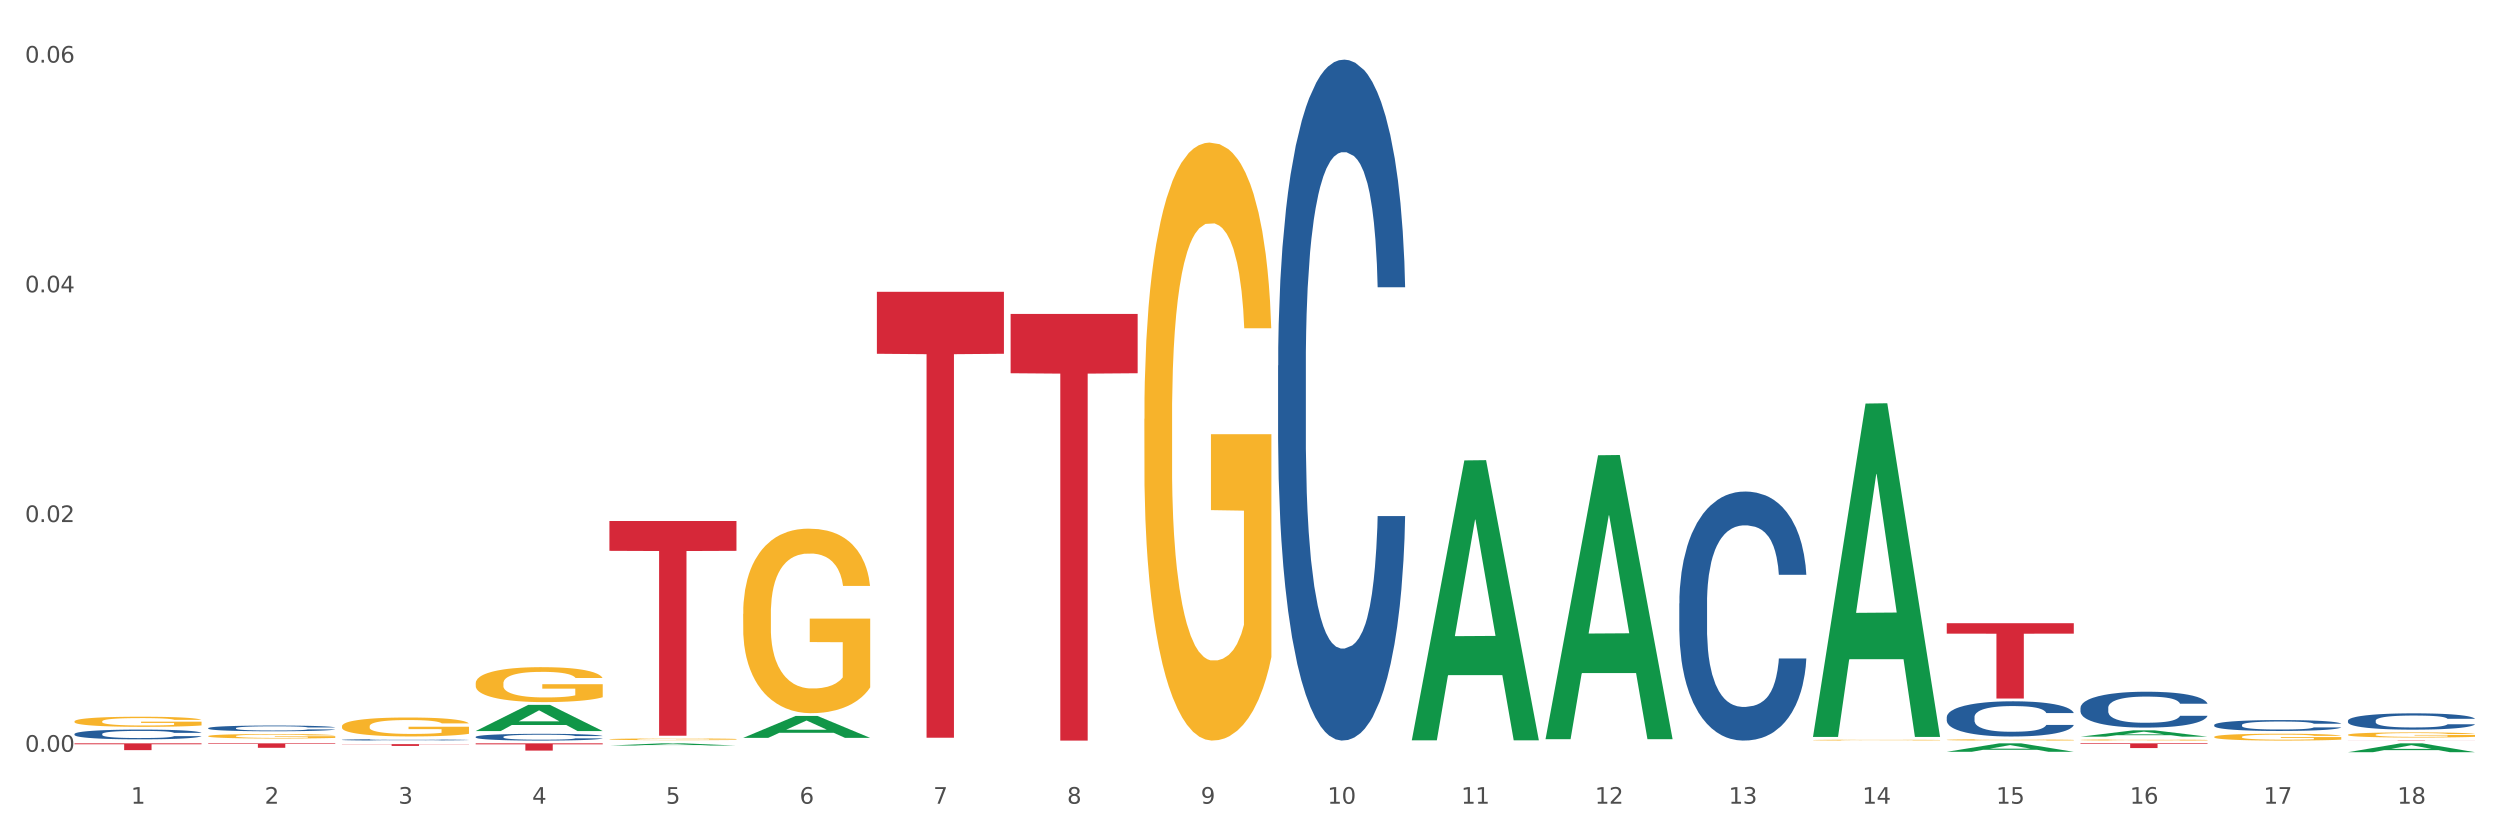 <?xml version="1.0" encoding="utf-8" standalone="no"?>
<!DOCTYPE svg PUBLIC "-//W3C//DTD SVG 1.1//EN"
  "http://www.w3.org/Graphics/SVG/1.1/DTD/svg11.dtd">
<svg xmlns:xlink="http://www.w3.org/1999/xlink" width="1080pt" height="360pt" viewBox="0 0 1080 360" xmlns="http://www.w3.org/2000/svg" version="1.1">
 <rect x="0" y="0" width="1080" height="360" fill="#333333" stroke="none"/>
 <defs>
  <style type="text/css">*{stroke-linejoin: round; stroke-linecap: butt}</style>
 </defs>
 <g id="figure_1">
  <g id="patch_1">
   <path d="M 0 360 
L 1080 360 
L 1080 0 
L 0 0 
z
" style="fill: #ffffff; stroke: #ffffff; stroke-linejoin: miter"/>
  </g>
  <g id="axes_1">
   <g id="matplotlib.axis_1">
    <g id="xtick_1">
     <g id="text_1">
      <!-- 1 -->
      <g style="fill: #4d4d4d" transform="translate(56.563 347.204) scale(0.096 -0.096)">
       <defs>
        <path id="DejaVuSans-31" d="M 794 531 
L 1825 531 
L 1825 4091 
L 703 3866 
L 703 4441 
L 1819 4666 
L 2450 4666 
L 2450 531 
L 3481 531 
L 3481 0 
L 794 0 
L 794 531 
z
" transform="scale(0.016)"/>
       </defs>
       <use xlink:href="#DejaVuSans-31"/>
      </g>
     </g>
    </g>
    <g id="xtick_2">
     <g id="text_2">
      <!-- 2 -->
      <g style="fill: #4d4d4d" transform="translate(114.336 347.204) scale(0.096 -0.096)">
       <defs>
        <path id="DejaVuSans-32" d="M 1228 531 
L 3431 531 
L 3431 0 
L 469 0 
L 469 531 
Q 828 903 1448 1529 
Q 2069 2156 2228 2338 
Q 2531 2678 2651 2914 
Q 2772 3150 2772 3378 
Q 2772 3750 2511 3984 
Q 2250 4219 1831 4219 
Q 1534 4219 1204 4116 
Q 875 4013 500 3803 
L 500 4441 
Q 881 4594 1212 4672 
Q 1544 4750 1819 4750 
Q 2544 4750 2975 4387 
Q 3406 4025 3406 3419 
Q 3406 3131 3298 2873 
Q 3191 2616 2906 2266 
Q 2828 2175 2409 1742 
Q 1991 1309 1228 531 
z
" transform="scale(0.016)"/>
       </defs>
       <use xlink:href="#DejaVuSans-32"/>
      </g>
     </g>
    </g>
    <g id="xtick_3">
     <g id="text_3">
      <!-- 3 -->
      <g style="fill: #4d4d4d" transform="translate(172.109 347.204) scale(0.096 -0.096)">
       <defs>
        <path id="DejaVuSans-33" d="M 2597 2516 
Q 3050 2419 3304 2112 
Q 3559 1806 3559 1356 
Q 3559 666 3084 287 
Q 2609 -91 1734 -91 
Q 1441 -91 1130 -33 
Q 819 25 488 141 
L 488 750 
Q 750 597 1062 519 
Q 1375 441 1716 441 
Q 2309 441 2620 675 
Q 2931 909 2931 1356 
Q 2931 1769 2642 2001 
Q 2353 2234 1838 2234 
L 1294 2234 
L 1294 2753 
L 1863 2753 
Q 2328 2753 2575 2939 
Q 2822 3125 2822 3475 
Q 2822 3834 2567 4026 
Q 2313 4219 1838 4219 
Q 1578 4219 1281 4162 
Q 984 4106 628 3988 
L 628 4550 
Q 988 4650 1302 4700 
Q 1616 4750 1894 4750 
Q 2613 4750 3031 4423 
Q 3450 4097 3450 3541 
Q 3450 3153 3228 2886 
Q 3006 2619 2597 2516 
z
" transform="scale(0.016)"/>
       </defs>
       <use xlink:href="#DejaVuSans-33"/>
      </g>
     </g>
    </g>
    <g id="xtick_4">
     <g id="text_4">
      <!-- 4 -->
      <g style="fill: #4d4d4d" transform="translate(229.882 347.204) scale(0.096 -0.096)">
       <defs>
        <path id="DejaVuSans-34" d="M 2419 4116 
L 825 1625 
L 2419 1625 
L 2419 4116 
z
M 2253 4666 
L 3047 4666 
L 3047 1625 
L 3713 1625 
L 3713 1100 
L 3047 1100 
L 3047 0 
L 2419 0 
L 2419 1100 
L 313 1100 
L 313 1709 
L 2253 4666 
z
" transform="scale(0.016)"/>
       </defs>
       <use xlink:href="#DejaVuSans-34"/>
      </g>
     </g>
    </g>
    <g id="xtick_5">
     <g id="text_5">
      <!-- 5 -->
      <g style="fill: #4d4d4d" transform="translate(287.655 347.204) scale(0.096 -0.096)">
       <defs>
        <path id="DejaVuSans-35" d="M 691 4666 
L 3169 4666 
L 3169 4134 
L 1269 4134 
L 1269 2991 
Q 1406 3038 1543 3061 
Q 1681 3084 1819 3084 
Q 2600 3084 3056 2656 
Q 3513 2228 3513 1497 
Q 3513 744 3044 326 
Q 2575 -91 1722 -91 
Q 1428 -91 1123 -41 
Q 819 9 494 109 
L 494 744 
Q 775 591 1075 516 
Q 1375 441 1709 441 
Q 2250 441 2565 725 
Q 2881 1009 2881 1497 
Q 2881 1984 2565 2268 
Q 2250 2553 1709 2553 
Q 1456 2553 1204 2497 
Q 953 2441 691 2322 
L 691 4666 
z
" transform="scale(0.016)"/>
       </defs>
       <use xlink:href="#DejaVuSans-35"/>
      </g>
     </g>
    </g>
    <g id="xtick_6">
     <g id="text_6">
      <!-- 6 -->
      <g style="fill: #4d4d4d" transform="translate(345.428 347.204) scale(0.096 -0.096)">
       <defs>
        <path id="DejaVuSans-36" d="M 2113 2584 
Q 1688 2584 1439 2293 
Q 1191 2003 1191 1497 
Q 1191 994 1439 701 
Q 1688 409 2113 409 
Q 2538 409 2786 701 
Q 3034 994 3034 1497 
Q 3034 2003 2786 2293 
Q 2538 2584 2113 2584 
z
M 3366 4563 
L 3366 3988 
Q 3128 4100 2886 4159 
Q 2644 4219 2406 4219 
Q 1781 4219 1451 3797 
Q 1122 3375 1075 2522 
Q 1259 2794 1537 2939 
Q 1816 3084 2150 3084 
Q 2853 3084 3261 2657 
Q 3669 2231 3669 1497 
Q 3669 778 3244 343 
Q 2819 -91 2113 -91 
Q 1303 -91 875 529 
Q 447 1150 447 2328 
Q 447 3434 972 4092 
Q 1497 4750 2381 4750 
Q 2619 4750 2861 4703 
Q 3103 4656 3366 4563 
z
" transform="scale(0.016)"/>
       </defs>
       <use xlink:href="#DejaVuSans-36"/>
      </g>
     </g>
    </g>
    <g id="xtick_7">
     <g id="text_7">
      <!-- 7 -->
      <g style="fill: #4d4d4d" transform="translate(403.201 347.204) scale(0.096 -0.096)">
       <defs>
        <path id="DejaVuSans-37" d="M 525 4666 
L 3525 4666 
L 3525 4397 
L 1831 0 
L 1172 0 
L 2766 4134 
L 525 4134 
L 525 4666 
z
" transform="scale(0.016)"/>
       </defs>
       <use xlink:href="#DejaVuSans-37"/>
      </g>
     </g>
    </g>
    <g id="xtick_8">
     <g id="text_8">
      <!-- 8 -->
      <g style="fill: #4d4d4d" transform="translate(460.974 347.204) scale(0.096 -0.096)">
       <defs>
        <path id="DejaVuSans-38" d="M 2034 2216 
Q 1584 2216 1326 1975 
Q 1069 1734 1069 1313 
Q 1069 891 1326 650 
Q 1584 409 2034 409 
Q 2484 409 2743 651 
Q 3003 894 3003 1313 
Q 3003 1734 2745 1975 
Q 2488 2216 2034 2216 
z
M 1403 2484 
Q 997 2584 770 2862 
Q 544 3141 544 3541 
Q 544 4100 942 4425 
Q 1341 4750 2034 4750 
Q 2731 4750 3128 4425 
Q 3525 4100 3525 3541 
Q 3525 3141 3298 2862 
Q 3072 2584 2669 2484 
Q 3125 2378 3379 2068 
Q 3634 1759 3634 1313 
Q 3634 634 3220 271 
Q 2806 -91 2034 -91 
Q 1263 -91 848 271 
Q 434 634 434 1313 
Q 434 1759 690 2068 
Q 947 2378 1403 2484 
z
M 1172 3481 
Q 1172 3119 1398 2916 
Q 1625 2713 2034 2713 
Q 2441 2713 2670 2916 
Q 2900 3119 2900 3481 
Q 2900 3844 2670 4047 
Q 2441 4250 2034 4250 
Q 1625 4250 1398 4047 
Q 1172 3844 1172 3481 
z
" transform="scale(0.016)"/>
       </defs>
       <use xlink:href="#DejaVuSans-38"/>
      </g>
     </g>
    </g>
    <g id="xtick_9">
     <g id="text_9">
      <!-- 9 -->
      <g style="fill: #4d4d4d" transform="translate(518.747 347.204) scale(0.096 -0.096)">
       <defs>
        <path id="DejaVuSans-39" d="M 703 97 
L 703 672 
Q 941 559 1184 500 
Q 1428 441 1663 441 
Q 2288 441 2617 861 
Q 2947 1281 2994 2138 
Q 2813 1869 2534 1725 
Q 2256 1581 1919 1581 
Q 1219 1581 811 2004 
Q 403 2428 403 3163 
Q 403 3881 828 4315 
Q 1253 4750 1959 4750 
Q 2769 4750 3195 4129 
Q 3622 3509 3622 2328 
Q 3622 1225 3098 567 
Q 2575 -91 1691 -91 
Q 1453 -91 1209 -44 
Q 966 3 703 97 
z
M 1959 2075 
Q 2384 2075 2632 2365 
Q 2881 2656 2881 3163 
Q 2881 3666 2632 3958 
Q 2384 4250 1959 4250 
Q 1534 4250 1286 3958 
Q 1038 3666 1038 3163 
Q 1038 2656 1286 2365 
Q 1534 2075 1959 2075 
z
" transform="scale(0.016)"/>
       </defs>
       <use xlink:href="#DejaVuSans-39"/>
      </g>
     </g>
    </g>
    <g id="xtick_10">
     <g id="text_10">
      <!-- 10 -->
      <g style="fill: #4d4d4d" transform="translate(573.466 347.204) scale(0.096 -0.096)">
       <defs>
        <path id="DejaVuSans-30" d="M 2034 4250 
Q 1547 4250 1301 3770 
Q 1056 3291 1056 2328 
Q 1056 1369 1301 889 
Q 1547 409 2034 409 
Q 2525 409 2770 889 
Q 3016 1369 3016 2328 
Q 3016 3291 2770 3770 
Q 2525 4250 2034 4250 
z
M 2034 4750 
Q 2819 4750 3233 4129 
Q 3647 3509 3647 2328 
Q 3647 1150 3233 529 
Q 2819 -91 2034 -91 
Q 1250 -91 836 529 
Q 422 1150 422 2328 
Q 422 3509 836 4129 
Q 1250 4750 2034 4750 
z
" transform="scale(0.016)"/>
       </defs>
       <use xlink:href="#DejaVuSans-31"/>
       <use xlink:href="#DejaVuSans-30" transform="translate(63.623 0)"/>
      </g>
     </g>
    </g>
    <g id="xtick_11">
     <g id="text_11">
      <!-- 11 -->
      <g style="fill: #4d4d4d" transform="translate(631.239 347.204) scale(0.096 -0.096)">
       <use xlink:href="#DejaVuSans-31"/>
       <use xlink:href="#DejaVuSans-31" transform="translate(63.623 0)"/>
      </g>
     </g>
    </g>
    <g id="xtick_12">
     <g id="text_12">
      <!-- 12 -->
      <g style="fill: #4d4d4d" transform="translate(689.012 347.204) scale(0.096 -0.096)">
       <use xlink:href="#DejaVuSans-31"/>
       <use xlink:href="#DejaVuSans-32" transform="translate(63.623 0)"/>
      </g>
     </g>
    </g>
    <g id="xtick_13">
     <g id="text_13">
      <!-- 13 -->
      <g style="fill: #4d4d4d" transform="translate(746.785 347.204) scale(0.096 -0.096)">
       <use xlink:href="#DejaVuSans-31"/>
       <use xlink:href="#DejaVuSans-33" transform="translate(63.623 0)"/>
      </g>
     </g>
    </g>
    <g id="xtick_14">
     <g id="text_14">
      <!-- 14 -->
      <g style="fill: #4d4d4d" transform="translate(804.558 347.204) scale(0.096 -0.096)">
       <use xlink:href="#DejaVuSans-31"/>
       <use xlink:href="#DejaVuSans-34" transform="translate(63.623 0)"/>
      </g>
     </g>
    </g>
    <g id="xtick_15">
     <g id="text_15">
      <!-- 15 -->
      <g style="fill: #4d4d4d" transform="translate(862.331 347.204) scale(0.096 -0.096)">
       <use xlink:href="#DejaVuSans-31"/>
       <use xlink:href="#DejaVuSans-35" transform="translate(63.623 0)"/>
      </g>
     </g>
    </g>
    <g id="xtick_16">
     <g id="text_16">
      <!-- 16 -->
      <g style="fill: #4d4d4d" transform="translate(920.104 347.204) scale(0.096 -0.096)">
       <use xlink:href="#DejaVuSans-31"/>
       <use xlink:href="#DejaVuSans-36" transform="translate(63.623 0)"/>
      </g>
     </g>
    </g>
    <g id="xtick_17">
     <g id="text_17">
      <!-- 17 -->
      <g style="fill: #4d4d4d" transform="translate(977.877 347.204) scale(0.096 -0.096)">
       <use xlink:href="#DejaVuSans-31"/>
       <use xlink:href="#DejaVuSans-37" transform="translate(63.623 0)"/>
      </g>
     </g>
    </g>
    <g id="xtick_18">
     <g id="text_18">
      <!-- 18 -->
      <g style="fill: #4d4d4d" transform="translate(1035.65 347.204) scale(0.096 -0.096)">
       <use xlink:href="#DejaVuSans-31"/>
       <use xlink:href="#DejaVuSans-38" transform="translate(63.623 0)"/>
      </g>
     </g>
    </g>
    <g id="xtick_19"/>
    <g id="xtick_20"/>
    <g id="xtick_21"/>
    <g id="xtick_22"/>
    <g id="xtick_23"/>
    <g id="xtick_24"/>
    <g id="xtick_25"/>
    <g id="xtick_26"/>
    <g id="xtick_27"/>
    <g id="xtick_28"/>
    <g id="xtick_29"/>
    <g id="xtick_30"/>
    <g id="xtick_31"/>
    <g id="xtick_32"/>
    <g id="xtick_33"/>
    <g id="xtick_34"/>
    <g id="xtick_35"/>
   </g>
   <g id="matplotlib.axis_2">
    <g id="ytick_1">
     <g id="text_19">
      <!-- 0.00 -->
      <g style="fill: #4d4d4d" transform="translate(10.8 324.762) scale(0.096 -0.096)">
       <defs>
        <path id="DejaVuSans-2e" d="M 684 794 
L 1344 794 
L 1344 0 
L 684 0 
L 684 794 
z
" transform="scale(0.016)"/>
       </defs>
       <use xlink:href="#DejaVuSans-30"/>
       <use xlink:href="#DejaVuSans-2e" transform="translate(63.623 0)"/>
       <use xlink:href="#DejaVuSans-30" transform="translate(95.41 0)"/>
       <use xlink:href="#DejaVuSans-30" transform="translate(159.033 0)"/>
      </g>
     </g>
    </g>
    <g id="ytick_2">
     <g id="text_20">
      <!-- 0.02 -->
      <g style="fill: #4d4d4d" transform="translate(10.8 225.525) scale(0.096 -0.096)">
       <use xlink:href="#DejaVuSans-30"/>
       <use xlink:href="#DejaVuSans-2e" transform="translate(63.623 0)"/>
       <use xlink:href="#DejaVuSans-30" transform="translate(95.41 0)"/>
       <use xlink:href="#DejaVuSans-32" transform="translate(159.033 0)"/>
      </g>
     </g>
    </g>
    <g id="ytick_3">
     <g id="text_21">
      <!-- 0.04 -->
      <g style="fill: #4d4d4d" transform="translate(10.8 126.289) scale(0.096 -0.096)">
       <use xlink:href="#DejaVuSans-30"/>
       <use xlink:href="#DejaVuSans-2e" transform="translate(63.623 0)"/>
       <use xlink:href="#DejaVuSans-30" transform="translate(95.41 0)"/>
       <use xlink:href="#DejaVuSans-34" transform="translate(159.033 0)"/>
      </g>
     </g>
    </g>
    <g id="ytick_4">
     <g id="text_22">
      <!-- 0.06 -->
      <g style="fill: #4d4d4d" transform="translate(10.8 27.053) scale(0.096 -0.096)">
       <use xlink:href="#DejaVuSans-30"/>
       <use xlink:href="#DejaVuSans-2e" transform="translate(63.623 0)"/>
       <use xlink:href="#DejaVuSans-30" transform="translate(95.41 0)"/>
       <use xlink:href="#DejaVuSans-36" transform="translate(159.033 0)"/>
      </g>
     </g>
    </g>
    <g id="ytick_5"/>
    <g id="ytick_6"/>
    <g id="ytick_7"/>
   </g>
   <g id="PolyCollection_1">
    <path d="M 205.494 315.802 
L 205.551 315.792 
L 228.183 304.508 
L 237.576 304.498 
L 260.378 315.824 
L 249.515 315.824 
L 244.592 313.186 
L 221.224 313.186 
L 221.054 313.229 
L 216.301 315.824 
L 205.494 315.824 
L 205.494 315.802 
L 224.166 311.612 
L 241.65 311.602 
L 232.993 306.912 
L 232.88 306.891 
L 232.766 306.923 
L 224.109 311.602 
L 224.166 311.612 
L 205.494 315.802 
z
" clip-path="url(#p6d4664a399)" style="fill: #109648"/>
    <path d="M 898.77 318.244 
L 898.826 318.242 
L 921.459 315.515 
L 930.852 315.512 
L 953.654 318.249 
L 942.79 318.249 
L 937.868 317.612 
L 914.499 317.612 
L 914.33 317.622 
L 909.577 318.249 
L 898.77 318.249 
L 898.77 318.244 
L 917.442 317.232 
L 934.925 317.229 
L 926.268 316.096 
L 926.155 316.091 
L 926.042 316.098 
L 917.385 317.229 
L 917.442 317.232 
L 898.77 318.244 
z
" clip-path="url(#p6d4664a399)" style="fill: #109648"/>
    <path d="M 1014.316 324.942 
L 1014.372 324.939 
L 1037.005 321.118 
L 1046.398 321.115 
L 1069.2 324.95 
L 1058.336 324.95 
L 1053.414 324.056 
L 1030.045 324.056 
L 1029.876 324.071 
L 1025.123 324.95 
L 1014.316 324.95 
L 1014.316 324.942 
L 1032.988 323.524 
L 1050.471 323.52 
L 1041.814 321.932 
L 1041.701 321.925 
L 1041.588 321.936 
L 1032.931 323.52 
L 1032.988 323.524 
L 1014.316 324.942 
z
" clip-path="url(#p6d4664a399)" style="fill: #109648"/>
    <path d="M 840.997 324.772 
L 841.053 324.769 
L 863.686 321.118 
L 873.079 321.115 
L 895.881 324.779 
L 885.017 324.779 
L 880.095 323.926 
L 856.726 323.926 
L 856.557 323.939 
L 851.804 324.779 
L 840.997 324.779 
L 840.997 324.772 
L 859.669 323.416 
L 877.152 323.413 
L 868.495 321.896 
L 868.382 321.889 
L 868.269 321.899 
L 859.612 323.413 
L 859.669 323.416 
L 840.997 324.772 
z
" clip-path="url(#p6d4664a399)" style="fill: #109648"/>
    <path d="M 1014.316 319.802 
L 1069.2 319.802 
L 1069.2 319.82 
L 1047.61 319.821 
L 1047.61 319.933 
L 1035.775 319.933 
L 1035.775 319.821 
L 1014.316 319.82 
L 1014.316 319.802 
L 1014.316 319.802 
z
" clip-path="url(#p6d4664a399)" style="fill: #d62839"/>
    <path d="M 898.77 321.115 
L 953.654 321.115 
L 953.654 321.398 
L 932.064 321.4 
L 932.064 323.154 
L 920.229 323.154 
L 920.229 321.4 
L 898.77 321.398 
L 898.77 321.117 
L 898.77 321.115 
z
" clip-path="url(#p6d4664a399)" style="fill: #d62839"/>
    <path d="M 840.997 269.208 
L 895.881 269.208 
L 895.881 273.734 
L 874.291 273.765 
L 874.291 301.777 
L 862.456 301.777 
L 862.456 273.765 
L 840.997 273.734 
L 840.997 269.239 
L 840.997 269.208 
z
" clip-path="url(#p6d4664a399)" style="fill: #d62839"/>
    <path d="M 436.586 135.623 
L 491.47 135.623 
L 491.47 161.236 
L 469.881 161.409 
L 469.881 319.933 
L 458.045 319.933 
L 458.045 161.409 
L 436.586 161.236 
L 436.586 135.796 
L 436.586 135.623 
z
" clip-path="url(#p6d4664a399)" style="fill: #d62839"/>
    <path d="M 378.813 126.056 
L 433.697 126.056 
L 433.697 152.829 
L 412.108 153.01 
L 412.108 318.715 
L 400.272 318.715 
L 400.272 153.01 
L 378.813 152.829 
L 378.813 126.237 
L 378.813 126.056 
z
" clip-path="url(#p6d4664a399)" style="fill: #d62839"/>
    <path d="M 263.267 225.066 
L 318.151 225.066 
L 318.151 237.958 
L 296.562 238.045 
L 296.562 317.835 
L 284.726 317.835 
L 284.726 238.045 
L 263.267 237.958 
L 263.267 225.153 
L 263.267 225.066 
z
" clip-path="url(#p6d4664a399)" style="fill: #d62839"/>
    <path d="M 32.175 317.077 
L 32.24 317.073 
L 32.24 316.965 
L 32.434 316.818 
L 33.148 316.548 
L 34.056 316.344 
L 35.613 316.105 
L 36.457 316.004 
L 37.56 315.893 
L 39.83 315.711 
L 42.425 315.557 
L 44.242 315.472 
L 45.604 315.418 
L 48.653 315.322 
L 50.405 315.279 
L 52.221 315.245 
L 53.778 315.221 
L 56.373 315.194 
L 58.449 315.183 
L 60.85 315.179 
L 62.861 315.183 
L 65.521 315.198 
L 69.413 315.245 
L 70.905 315.272 
L 72.917 315.318 
L 74.993 315.38 
L 76.679 315.441 
L 78.626 315.53 
L 80.637 315.646 
L 82.583 315.792 
L 83.945 315.927 
L 85.048 316.07 
L 86.021 316.244 
L 86.735 316.433 
L 87.059 316.591 
L 75.187 316.591 
L 74.863 316.448 
L 74.214 316.294 
L 73.565 316.19 
L 72.852 316.105 
L 71.749 316.008 
L 70.776 315.947 
L 69.154 315.873 
L 67.662 315.827 
L 66.429 315.8 
L 64.937 315.777 
L 61.758 315.754 
L 59.487 315.754 
L 58.06 315.761 
L 56.309 315.781 
L 54.816 315.808 
L 53.065 315.854 
L 51.702 315.904 
L 50.34 315.97 
L 49.562 316.016 
L 48.394 316.101 
L 47.615 316.17 
L 46.577 316.29 
L 45.993 316.375 
L 44.955 316.595 
L 44.501 316.757 
L 44.307 316.869 
L 44.177 316.992 
L 44.177 317.594 
L 44.566 317.864 
L 44.891 317.98 
L 45.41 318.111 
L 46.383 318.28 
L 47.81 318.446 
L 49.302 318.566 
L 50.535 318.639 
L 51.702 318.693 
L 52.87 318.736 
L 54.297 318.774 
L 55.465 318.797 
L 57.217 318.821 
L 59.293 318.832 
L 60.915 318.832 
L 64.223 318.813 
L 65.715 318.794 
L 67.143 318.767 
L 68.7 318.724 
L 69.932 318.678 
L 70.646 318.643 
L 71.814 318.57 
L 72.722 318.493 
L 73.5 318.404 
L 74.019 318.327 
L 74.603 318.211 
L 75.057 318.08 
L 75.187 318.01 
L 87.059 318.01 
L 86.8 318.149 
L 86.346 318.284 
L 85.437 318.466 
L 84.724 318.57 
L 83.621 318.697 
L 82.453 318.805 
L 80.831 318.925 
L 79.339 319.013 
L 77.782 319.091 
L 76.095 319.16 
L 73.046 319.256 
L 71.943 319.283 
L 69.608 319.33 
L 67.791 319.357 
L 65.132 319.384 
L 62.407 319.399 
L 59.552 319.403 
L 57.022 319.395 
L 54.233 319.372 
L 52.481 319.349 
L 50.535 319.314 
L 48.264 319.26 
L 46.123 319.195 
L 44.112 319.118 
L 42.231 319.029 
L 40.479 318.929 
L 38.208 318.763 
L 36.522 318.601 
L 35.289 318.45 
L 34.446 318.323 
L 33.602 318.161 
L 33.148 318.049 
L 32.434 317.779 
L 32.175 317.528 
L 32.175 317.077 
z
" clip-path="url(#p6d4664a399)" style="fill: #255c99"/>
    <path d="M 89.948 314.546 
L 90.013 314.544 
L 90.013 314.48 
L 90.207 314.394 
L 90.921 314.236 
L 91.829 314.116 
L 93.386 313.975 
L 94.23 313.916 
L 95.333 313.851 
L 97.603 313.744 
L 100.198 313.654 
L 102.015 313.604 
L 103.377 313.572 
L 106.426 313.516 
L 108.178 313.491 
L 109.994 313.47 
L 111.551 313.457 
L 114.146 313.441 
L 116.222 313.434 
L 118.623 313.432 
L 120.634 313.434 
L 123.294 313.443 
L 127.186 313.47 
L 128.678 313.486 
L 130.69 313.513 
L 132.766 313.55 
L 134.452 313.586 
L 136.399 313.638 
L 138.41 313.706 
L 140.356 313.792 
L 141.718 313.871 
L 142.821 313.955 
L 143.794 314.057 
L 144.508 314.168 
L 144.832 314.261 
L 132.96 314.261 
L 132.636 314.177 
L 131.987 314.086 
L 131.338 314.025 
L 130.625 313.975 
L 129.522 313.919 
L 128.549 313.882 
L 126.927 313.839 
L 125.435 313.812 
L 124.202 313.796 
L 122.71 313.783 
L 119.531 313.769 
L 117.26 313.769 
L 115.833 313.774 
L 114.082 313.785 
L 112.589 313.801 
L 110.838 313.828 
L 109.475 313.858 
L 108.113 313.896 
L 107.335 313.923 
L 106.167 313.973 
L 105.388 314.014 
L 104.35 314.084 
L 103.766 314.134 
L 102.728 314.263 
L 102.274 314.358 
L 102.08 314.424 
L 101.95 314.496 
L 101.95 314.849 
L 102.339 315.008 
L 102.663 315.076 
L 103.183 315.153 
L 104.156 315.252 
L 105.583 315.35 
L 107.075 315.42 
L 108.308 315.463 
L 109.475 315.495 
L 110.643 315.52 
L 112.07 315.542 
L 113.238 315.556 
L 114.99 315.57 
L 117.066 315.576 
L 118.688 315.576 
L 121.996 315.565 
L 123.488 315.554 
L 124.916 315.538 
L 126.473 315.513 
L 127.705 315.486 
L 128.419 315.465 
L 129.587 315.422 
L 130.495 315.377 
L 131.273 315.325 
L 131.792 315.28 
L 132.376 315.212 
L 132.83 315.135 
L 132.96 315.094 
L 144.832 315.094 
L 144.573 315.175 
L 144.119 315.255 
L 143.21 315.361 
L 142.497 315.422 
L 141.394 315.497 
L 140.226 315.56 
L 138.604 315.631 
L 137.112 315.683 
L 135.555 315.728 
L 133.868 315.769 
L 130.819 315.825 
L 129.716 315.841 
L 127.381 315.868 
L 125.564 315.884 
L 122.905 315.9 
L 120.18 315.909 
L 117.325 315.911 
L 114.795 315.907 
L 112.006 315.893 
L 110.254 315.88 
L 108.308 315.859 
L 106.037 315.828 
L 103.896 315.789 
L 101.885 315.744 
L 100.004 315.692 
L 98.252 315.633 
L 95.981 315.536 
L 94.295 315.44 
L 93.062 315.352 
L 92.219 315.277 
L 91.375 315.182 
L 90.921 315.117 
L 90.207 314.958 
L 89.948 314.811 
L 89.948 314.546 
z
" clip-path="url(#p6d4664a399)" style="fill: #255c99"/>
    <path d="M 147.721 313.745 
L 147.786 313.737 
L 147.786 313.468 
L 147.915 313.236 
L 148.563 312.675 
L 149.535 312.212 
L 150.248 311.965 
L 150.961 311.763 
L 151.803 311.561 
L 152.84 311.352 
L 154.719 311.045 
L 155.886 310.888 
L 157.311 310.724 
L 159.903 310.484 
L 161.782 310.35 
L 163.726 310.237 
L 166.901 310.103 
L 168.975 310.043 
L 171.178 309.998 
L 173.835 309.968 
L 175.844 309.961 
L 180.25 309.983 
L 184.008 310.051 
L 185.822 310.103 
L 188.155 310.193 
L 189.386 310.252 
L 191.395 310.372 
L 193.469 310.529 
L 194.894 310.664 
L 197.033 310.918 
L 198.653 311.172 
L 200.143 311.486 
L 200.921 311.703 
L 201.504 311.905 
L 202.022 312.137 
L 202.54 312.503 
L 190.877 312.503 
L 190.423 312.242 
L 189.71 311.995 
L 188.674 311.756 
L 187.766 311.606 
L 186.211 311.419 
L 184.786 311.299 
L 183.295 311.21 
L 181.481 311.135 
L 180.055 311.097 
L 178.047 311.068 
L 174.094 311.075 
L 171.437 311.135 
L 169.623 311.21 
L 168.456 311.277 
L 167.42 311.352 
L 166.253 311.456 
L 164.893 311.613 
L 163.921 311.756 
L 162.949 311.935 
L 162.171 312.115 
L 161.458 312.324 
L 160.875 312.548 
L 160.421 312.78 
L 160.033 313.064 
L 159.709 313.535 
L 159.709 314.56 
L 159.838 314.792 
L 160.162 315.098 
L 160.551 315.33 
L 161.199 315.607 
L 161.782 315.794 
L 162.884 316.063 
L 164.115 316.287 
L 165.087 316.429 
L 166.059 316.549 
L 167.744 316.714 
L 169.623 316.848 
L 171.243 316.93 
L 173.446 317.005 
L 174.936 317.035 
L 176.232 317.05 
L 179.407 317.05 
L 181.675 317.028 
L 184.203 316.975 
L 186.146 316.908 
L 187.766 316.826 
L 189.581 316.691 
L 190.747 316.564 
L 190.747 315.001 
L 176.491 314.994 
L 176.491 313.954 
L 202.605 313.954 
L 202.605 317.005 
L 201.504 317.162 
L 200.273 317.304 
L 198.977 317.432 
L 197.033 317.589 
L 194.7 317.738 
L 192.626 317.843 
L 190.423 317.933 
L 187.831 318.015 
L 184.462 318.09 
L 182.388 318.12 
L 179.796 318.142 
L 176.751 318.149 
L 174.094 318.134 
L 171.502 318.097 
L 168.78 318.03 
L 166.124 317.933 
L 164.115 317.835 
L 162.106 317.716 
L 159.968 317.559 
L 158.283 317.409 
L 156.987 317.274 
L 155.562 317.102 
L 154.006 316.878 
L 152.84 316.676 
L 151.803 316.467 
L 150.702 316.198 
L 149.924 315.966 
L 149.147 315.674 
L 148.693 315.457 
L 148.175 315.121 
L 147.786 314.65 
L 147.721 313.745 
z
" clip-path="url(#p6d4664a399)" style="fill: #f7b32b"/>
    <path d="M 205.494 295.192 
L 205.559 295.178 
L 205.559 294.681 
L 205.688 294.254 
L 206.336 293.219 
L 207.308 292.364 
L 208.021 291.909 
L 208.734 291.536 
L 209.576 291.164 
L 210.613 290.777 
L 212.492 290.212 
L 213.659 289.922 
L 215.084 289.619 
L 217.676 289.177 
L 219.555 288.929 
L 221.499 288.722 
L 224.674 288.474 
L 226.748 288.363 
L 228.951 288.281 
L 231.608 288.225 
L 233.616 288.212 
L 238.023 288.253 
L 241.781 288.377 
L 243.595 288.474 
L 245.928 288.639 
L 247.159 288.75 
L 249.168 288.97 
L 251.242 289.26 
L 252.667 289.508 
L 254.806 289.977 
L 256.426 290.446 
L 257.916 291.026 
L 258.694 291.426 
L 259.277 291.798 
L 259.795 292.226 
L 260.313 292.902 
L 248.65 292.902 
L 248.196 292.419 
L 247.483 291.964 
L 246.447 291.522 
L 245.539 291.246 
L 243.984 290.902 
L 242.559 290.681 
L 241.068 290.515 
L 239.254 290.377 
L 237.828 290.308 
L 235.82 290.253 
L 231.867 290.267 
L 229.21 290.377 
L 227.396 290.515 
L 226.229 290.639 
L 225.193 290.777 
L 224.026 290.971 
L 222.666 291.26 
L 221.694 291.522 
L 220.722 291.853 
L 219.944 292.184 
L 219.231 292.571 
L 218.648 292.984 
L 218.194 293.412 
L 217.806 293.936 
L 217.482 294.805 
L 217.482 296.695 
L 217.611 297.123 
L 217.935 297.688 
L 218.324 298.116 
L 218.972 298.626 
L 219.555 298.971 
L 220.657 299.468 
L 221.888 299.882 
L 222.86 300.144 
L 223.832 300.364 
L 225.517 300.668 
L 227.396 300.916 
L 229.016 301.068 
L 231.219 301.206 
L 232.709 301.261 
L 234.005 301.289 
L 237.18 301.289 
L 239.448 301.247 
L 241.975 301.151 
L 243.919 301.027 
L 245.539 300.875 
L 247.354 300.627 
L 248.52 300.392 
L 248.52 297.509 
L 234.264 297.495 
L 234.264 295.578 
L 260.378 295.578 
L 260.378 301.206 
L 259.277 301.496 
L 258.046 301.758 
L 256.75 301.992 
L 254.806 302.282 
L 252.473 302.558 
L 250.399 302.751 
L 248.196 302.916 
L 245.604 303.068 
L 242.235 303.206 
L 240.161 303.261 
L 237.569 303.303 
L 234.524 303.316 
L 231.867 303.289 
L 229.275 303.22 
L 226.553 303.096 
L 223.897 302.916 
L 221.888 302.737 
L 219.879 302.516 
L 217.741 302.227 
L 216.056 301.951 
L 214.76 301.703 
L 213.335 301.385 
L 211.779 300.971 
L 210.613 300.599 
L 209.576 300.213 
L 208.475 299.716 
L 207.697 299.288 
L 206.92 298.751 
L 206.466 298.35 
L 205.948 297.73 
L 205.559 296.861 
L 205.494 295.192 
z
" clip-path="url(#p6d4664a399)" style="fill: #f7b32b"/>
    <path d="M 1014.316 317.423 
L 1014.38 317.421 
L 1014.38 317.347 
L 1014.51 317.284 
L 1015.158 317.132 
L 1016.13 317.005 
L 1016.843 316.938 
L 1017.556 316.883 
L 1018.398 316.828 
L 1019.435 316.772 
L 1021.314 316.688 
L 1022.48 316.645 
L 1023.906 316.601 
L 1026.498 316.536 
L 1028.377 316.499 
L 1030.321 316.468 
L 1033.496 316.432 
L 1035.57 316.415 
L 1037.773 316.403 
L 1040.429 316.395 
L 1042.438 316.393 
L 1046.845 316.399 
L 1050.603 316.418 
L 1052.417 316.432 
L 1054.75 316.456 
L 1055.981 316.472 
L 1057.99 316.505 
L 1060.063 316.548 
L 1061.489 316.584 
L 1063.627 316.654 
L 1065.247 316.723 
L 1066.738 316.808 
L 1067.515 316.867 
L 1068.098 316.922 
L 1068.617 316.985 
L 1069.135 317.085 
L 1057.471 317.085 
L 1057.018 317.014 
L 1056.305 316.946 
L 1055.268 316.881 
L 1054.361 316.841 
L 1052.806 316.79 
L 1051.38 316.757 
L 1049.89 316.733 
L 1048.076 316.713 
L 1046.65 316.702 
L 1044.641 316.694 
L 1040.689 316.696 
L 1038.032 316.713 
L 1036.218 316.733 
L 1035.051 316.751 
L 1034.014 316.772 
L 1032.848 316.8 
L 1031.487 316.843 
L 1030.515 316.881 
L 1029.543 316.93 
L 1028.766 316.979 
L 1028.053 317.036 
L 1027.47 317.097 
L 1027.016 317.16 
L 1026.627 317.237 
L 1026.303 317.366 
L 1026.303 317.644 
L 1026.433 317.707 
L 1026.757 317.791 
L 1027.146 317.854 
L 1027.794 317.929 
L 1028.377 317.98 
L 1029.479 318.053 
L 1030.71 318.114 
L 1031.682 318.153 
L 1032.654 318.185 
L 1034.338 318.23 
L 1036.218 318.267 
L 1037.838 318.289 
L 1040.041 318.31 
L 1041.531 318.318 
L 1042.827 318.322 
L 1046.002 318.322 
L 1048.27 318.316 
L 1050.797 318.301 
L 1052.741 318.283 
L 1054.361 318.261 
L 1056.176 318.224 
L 1057.342 318.19 
L 1057.342 317.764 
L 1043.086 317.762 
L 1043.086 317.48 
L 1069.2 317.48 
L 1069.2 318.31 
L 1068.098 318.352 
L 1066.867 318.391 
L 1065.571 318.426 
L 1063.627 318.468 
L 1061.295 318.509 
L 1059.221 318.537 
L 1057.018 318.562 
L 1054.426 318.584 
L 1051.056 318.605 
L 1048.983 318.613 
L 1046.391 318.619 
L 1043.345 318.621 
L 1040.689 318.617 
L 1038.097 318.607 
L 1035.375 318.588 
L 1032.718 318.562 
L 1030.71 318.535 
L 1028.701 318.503 
L 1026.563 318.46 
L 1024.878 318.419 
L 1023.582 318.383 
L 1022.156 318.336 
L 1020.601 318.275 
L 1019.435 318.22 
L 1018.398 318.163 
L 1017.296 318.09 
L 1016.519 318.027 
L 1015.741 317.947 
L 1015.288 317.888 
L 1014.769 317.797 
L 1014.38 317.669 
L 1014.316 317.423 
z
" clip-path="url(#p6d4664a399)" style="fill: #f7b32b"/>
    <path d="M 956.543 318.335 
L 956.607 318.332 
L 956.607 318.235 
L 956.737 318.151 
L 957.385 317.947 
L 958.357 317.779 
L 959.07 317.689 
L 959.783 317.616 
L 960.625 317.543 
L 961.662 317.467 
L 963.541 317.356 
L 964.707 317.299 
L 966.133 317.239 
L 968.725 317.152 
L 970.604 317.103 
L 972.548 317.063 
L 975.723 317.014 
L 977.797 316.992 
L 980 316.976 
L 982.656 316.965 
L 984.665 316.962 
L 989.072 316.971 
L 992.83 316.995 
L 994.644 317.014 
L 996.977 317.047 
L 998.208 317.068 
L 1000.217 317.112 
L 1002.29 317.169 
L 1003.716 317.217 
L 1005.854 317.31 
L 1007.474 317.402 
L 1008.965 317.516 
L 1009.742 317.595 
L 1010.325 317.668 
L 1010.844 317.752 
L 1011.362 317.885 
L 999.698 317.885 
L 999.245 317.79 
L 998.532 317.7 
L 997.495 317.614 
L 996.588 317.559 
L 995.033 317.491 
L 993.607 317.448 
L 992.117 317.415 
L 990.303 317.388 
L 988.877 317.375 
L 986.868 317.364 
L 982.916 317.367 
L 980.259 317.388 
L 978.445 317.415 
L 977.278 317.44 
L 976.241 317.467 
L 975.075 317.505 
L 973.714 317.562 
L 972.742 317.614 
L 971.77 317.679 
L 970.993 317.744 
L 970.28 317.82 
L 969.697 317.901 
L 969.243 317.985 
L 968.854 318.088 
L 968.53 318.259 
L 968.53 318.631 
L 968.66 318.715 
L 968.984 318.826 
L 969.373 318.91 
L 970.021 319.011 
L 970.604 319.079 
L 971.706 319.176 
L 972.937 319.258 
L 973.909 319.309 
L 974.881 319.353 
L 976.565 319.412 
L 978.445 319.461 
L 980.065 319.491 
L 982.268 319.518 
L 983.758 319.529 
L 985.054 319.534 
L 988.229 319.534 
L 990.497 319.526 
L 993.024 319.507 
L 994.968 319.483 
L 996.588 319.453 
L 998.403 319.404 
L 999.569 319.358 
L 999.569 318.791 
L 985.313 318.788 
L 985.313 318.411 
L 1011.427 318.411 
L 1011.427 319.518 
L 1010.325 319.575 
L 1009.094 319.627 
L 1007.798 319.673 
L 1005.854 319.73 
L 1003.522 319.784 
L 1001.448 319.822 
L 999.245 319.854 
L 996.653 319.884 
L 993.283 319.911 
L 991.21 319.922 
L 988.618 319.93 
L 985.572 319.933 
L 982.916 319.928 
L 980.324 319.914 
L 977.602 319.89 
L 974.945 319.854 
L 972.937 319.819 
L 970.928 319.776 
L 968.79 319.719 
L 967.105 319.665 
L 965.809 319.616 
L 964.383 319.553 
L 962.828 319.472 
L 961.662 319.399 
L 960.625 319.323 
L 959.523 319.225 
L 958.746 319.141 
L 957.968 319.035 
L 957.515 318.956 
L 956.996 318.834 
L 956.607 318.663 
L 956.543 318.335 
z
" clip-path="url(#p6d4664a399)" style="fill: #f7b32b"/>
    <path d="M 494.359 180.968 
L 494.424 180.732 
L 494.424 172.238 
L 494.553 164.925 
L 495.201 147.229 
L 496.173 132.602 
L 496.886 124.816 
L 497.599 118.446 
L 498.441 112.075 
L 499.478 105.469 
L 501.357 95.796 
L 502.523 90.841 
L 503.949 85.651 
L 506.541 78.101 
L 508.42 73.854 
L 510.364 70.315 
L 513.539 66.068 
L 515.613 64.181 
L 517.816 62.765 
L 520.473 61.821 
L 522.481 61.585 
L 526.888 62.293 
L 530.646 64.417 
L 532.46 66.068 
L 534.793 68.899 
L 536.024 70.787 
L 538.033 74.562 
L 540.107 79.516 
L 541.532 83.763 
L 543.671 91.785 
L 545.29 99.807 
L 546.781 109.716 
L 547.558 116.558 
L 548.142 122.928 
L 548.66 130.242 
L 549.178 141.803 
L 537.515 141.803 
L 537.061 133.545 
L 536.348 125.759 
L 535.311 118.21 
L 534.404 113.491 
L 532.849 107.593 
L 531.424 103.818 
L 529.933 100.986 
L 528.119 98.627 
L 526.693 97.447 
L 524.685 96.504 
L 520.732 96.74 
L 518.075 98.627 
L 516.261 100.986 
L 515.094 103.11 
L 514.058 105.469 
L 512.891 108.772 
L 511.53 113.727 
L 510.558 118.21 
L 509.586 123.872 
L 508.809 129.534 
L 508.096 136.141 
L 507.513 143.219 
L 507.059 150.533 
L 506.671 159.498 
L 506.347 174.362 
L 506.347 206.685 
L 506.476 213.999 
L 506.8 223.672 
L 507.189 230.986 
L 507.837 239.716 
L 508.42 245.614 
L 509.522 254.108 
L 510.753 261.186 
L 511.725 265.668 
L 512.697 269.443 
L 514.382 274.634 
L 516.261 278.881 
L 517.881 281.476 
L 520.084 283.835 
L 521.574 284.779 
L 522.87 285.251 
L 526.045 285.251 
L 528.313 284.543 
L 530.84 282.892 
L 532.784 280.768 
L 534.404 278.173 
L 536.219 273.926 
L 537.385 269.915 
L 537.385 220.605 
L 523.129 220.369 
L 523.129 187.574 
L 549.243 187.574 
L 549.243 283.835 
L 548.142 288.79 
L 546.91 293.273 
L 545.614 297.284 
L 543.671 302.238 
L 541.338 306.957 
L 539.264 310.26 
L 537.061 313.091 
L 534.469 315.686 
L 531.1 318.046 
L 529.026 318.989 
L 526.434 319.697 
L 523.389 319.933 
L 520.732 319.461 
L 518.14 318.282 
L 515.418 316.158 
L 512.762 313.091 
L 510.753 310.024 
L 508.744 306.249 
L 506.606 301.294 
L 504.921 296.576 
L 503.625 292.329 
L 502.199 286.902 
L 500.644 279.824 
L 499.478 273.454 
L 498.441 266.848 
L 497.34 258.354 
L 496.562 251.04 
L 495.784 241.839 
L 495.331 234.997 
L 494.812 224.38 
L 494.424 209.516 
L 494.359 180.968 
z
" clip-path="url(#p6d4664a399)" style="fill: #f7b32b"/>
    <path d="M 783.224 319.718 
L 783.289 319.718 
L 783.289 319.705 
L 783.418 319.694 
L 784.066 319.666 
L 785.038 319.644 
L 785.751 319.632 
L 786.464 319.622 
L 787.306 319.612 
L 788.343 319.602 
L 790.222 319.587 
L 791.388 319.579 
L 792.814 319.571 
L 795.406 319.559 
L 797.285 319.553 
L 799.229 319.547 
L 802.404 319.541 
L 804.478 319.538 
L 806.681 319.536 
L 809.338 319.534 
L 811.346 319.534 
L 815.753 319.535 
L 819.511 319.538 
L 821.325 319.541 
L 823.658 319.545 
L 824.889 319.548 
L 826.898 319.554 
L 828.971 319.562 
L 830.397 319.568 
L 832.535 319.58 
L 834.155 319.593 
L 835.646 319.608 
L 836.423 319.619 
L 837.007 319.629 
L 837.525 319.64 
L 838.043 319.658 
L 826.38 319.658 
L 825.926 319.645 
L 825.213 319.633 
L 824.176 319.621 
L 823.269 319.614 
L 821.714 319.605 
L 820.288 319.599 
L 818.798 319.595 
L 816.984 319.591 
L 815.558 319.589 
L 813.549 319.588 
L 809.597 319.588 
L 806.94 319.591 
L 805.126 319.595 
L 803.959 319.598 
L 802.922 319.602 
L 801.756 319.607 
L 800.395 319.614 
L 799.423 319.621 
L 798.451 319.63 
L 797.674 319.639 
L 796.961 319.649 
L 796.378 319.66 
L 795.924 319.671 
L 795.535 319.685 
L 795.211 319.708 
L 795.211 319.758 
L 795.341 319.769 
L 795.665 319.784 
L 796.054 319.796 
L 796.702 319.809 
L 797.285 319.818 
L 798.387 319.831 
L 799.618 319.842 
L 800.59 319.849 
L 801.562 319.855 
L 803.246 319.863 
L 805.126 319.87 
L 806.746 319.874 
L 808.949 319.877 
L 810.439 319.879 
L 811.735 319.88 
L 814.91 319.88 
L 817.178 319.878 
L 819.705 319.876 
L 821.649 319.873 
L 823.269 319.869 
L 825.084 319.862 
L 826.25 319.856 
L 826.25 319.78 
L 811.994 319.779 
L 811.994 319.729 
L 838.108 319.729 
L 838.108 319.877 
L 837.007 319.885 
L 835.775 319.892 
L 834.479 319.898 
L 832.535 319.906 
L 830.203 319.913 
L 828.129 319.918 
L 825.926 319.923 
L 823.334 319.927 
L 819.964 319.93 
L 817.891 319.932 
L 815.299 319.933 
L 812.253 319.933 
L 809.597 319.932 
L 807.005 319.931 
L 804.283 319.927 
L 801.627 319.923 
L 799.618 319.918 
L 797.609 319.912 
L 795.471 319.904 
L 793.786 319.897 
L 792.49 319.89 
L 791.064 319.882 
L 789.509 319.871 
L 788.343 319.861 
L 787.306 319.851 
L 786.204 319.838 
L 785.427 319.827 
L 784.649 319.812 
L 784.196 319.802 
L 783.677 319.785 
L 783.289 319.762 
L 783.224 319.718 
z
" clip-path="url(#p6d4664a399)" style="fill: #f7b32b"/>
    <path d="M 840.997 319.623 
L 841.062 319.622 
L 841.062 319.603 
L 841.191 319.587 
L 841.839 319.548 
L 842.811 319.515 
L 843.524 319.498 
L 844.237 319.483 
L 845.079 319.469 
L 846.116 319.454 
L 847.995 319.433 
L 849.161 319.422 
L 850.587 319.41 
L 853.179 319.393 
L 855.058 319.384 
L 857.002 319.376 
L 860.177 319.366 
L 862.251 319.362 
L 864.454 319.359 
L 867.111 319.357 
L 869.119 319.356 
L 873.526 319.358 
L 877.284 319.363 
L 879.098 319.366 
L 881.431 319.373 
L 882.662 319.377 
L 884.671 319.385 
L 886.744 319.396 
L 888.17 319.406 
L 890.308 319.424 
L 891.928 319.442 
L 893.419 319.464 
L 894.196 319.479 
L 894.779 319.493 
L 895.298 319.51 
L 895.816 319.535 
L 884.153 319.535 
L 883.699 319.517 
L 882.986 319.5 
L 881.949 319.483 
L 881.042 319.472 
L 879.487 319.459 
L 878.061 319.451 
L 876.571 319.444 
L 874.757 319.439 
L 873.331 319.436 
L 871.322 319.434 
L 867.37 319.435 
L 864.713 319.439 
L 862.899 319.444 
L 861.732 319.449 
L 860.695 319.454 
L 859.529 319.462 
L 858.168 319.473 
L 857.196 319.483 
L 856.224 319.495 
L 855.447 319.508 
L 854.734 319.523 
L 854.151 319.539 
L 853.697 319.555 
L 853.308 319.575 
L 852.984 319.608 
L 852.984 319.68 
L 853.114 319.697 
L 853.438 319.718 
L 853.827 319.735 
L 854.475 319.754 
L 855.058 319.767 
L 856.16 319.786 
L 857.391 319.802 
L 858.363 319.812 
L 859.335 319.82 
L 861.019 319.832 
L 862.899 319.842 
L 864.519 319.847 
L 866.722 319.853 
L 868.212 319.855 
L 869.508 319.856 
L 872.683 319.856 
L 874.951 319.854 
L 877.478 319.85 
L 879.422 319.846 
L 881.042 319.84 
L 882.857 319.83 
L 884.023 319.822 
L 884.023 319.711 
L 869.767 319.711 
L 869.767 319.638 
L 895.881 319.638 
L 895.881 319.853 
L 894.779 319.864 
L 893.548 319.874 
L 892.252 319.883 
L 890.308 319.894 
L 887.976 319.904 
L 885.902 319.912 
L 883.699 319.918 
L 881.107 319.924 
L 877.737 319.929 
L 875.664 319.931 
L 873.072 319.933 
L 870.026 319.933 
L 867.37 319.932 
L 864.778 319.929 
L 862.056 319.925 
L 859.4 319.918 
L 857.391 319.911 
L 855.382 319.903 
L 853.244 319.892 
L 851.559 319.881 
L 850.263 319.872 
L 848.837 319.859 
L 847.282 319.844 
L 846.116 319.829 
L 845.079 319.815 
L 843.977 319.796 
L 843.2 319.779 
L 842.422 319.759 
L 841.969 319.744 
L 841.45 319.72 
L 841.062 319.687 
L 840.997 319.623 
z
" clip-path="url(#p6d4664a399)" style="fill: #f7b32b"/>
    <path d="M 898.77 319.663 
L 898.835 319.662 
L 898.835 319.646 
L 898.964 319.632 
L 899.612 319.597 
L 900.584 319.569 
L 901.297 319.554 
L 902.01 319.541 
L 902.852 319.529 
L 903.889 319.516 
L 905.768 319.497 
L 906.934 319.488 
L 908.36 319.477 
L 910.952 319.463 
L 912.831 319.455 
L 914.775 319.448 
L 917.95 319.439 
L 920.024 319.436 
L 922.227 319.433 
L 924.884 319.431 
L 926.892 319.431 
L 931.299 319.432 
L 935.057 319.436 
L 936.871 319.439 
L 939.204 319.445 
L 940.435 319.449 
L 942.444 319.456 
L 944.517 319.466 
L 945.943 319.474 
L 948.081 319.489 
L 949.701 319.505 
L 951.192 319.524 
L 951.969 319.538 
L 952.552 319.55 
L 953.071 319.564 
L 953.589 319.587 
L 941.926 319.587 
L 941.472 319.571 
L 940.759 319.555 
L 939.722 319.541 
L 938.815 319.532 
L 937.26 319.52 
L 935.834 319.513 
L 934.344 319.507 
L 932.53 319.503 
L 931.104 319.5 
L 929.095 319.499 
L 925.143 319.499 
L 922.486 319.503 
L 920.672 319.507 
L 919.505 319.511 
L 918.468 319.516 
L 917.302 319.522 
L 915.941 319.532 
L 914.969 319.541 
L 913.997 319.552 
L 913.22 319.563 
L 912.507 319.576 
L 911.924 319.589 
L 911.47 319.604 
L 911.081 319.621 
L 910.757 319.65 
L 910.757 319.713 
L 910.887 319.727 
L 911.211 319.746 
L 911.6 319.76 
L 912.248 319.777 
L 912.831 319.789 
L 913.933 319.805 
L 915.164 319.819 
L 916.136 319.828 
L 917.108 319.835 
L 918.792 319.845 
L 920.672 319.853 
L 922.292 319.858 
L 924.495 319.863 
L 925.985 319.865 
L 927.281 319.866 
L 930.456 319.866 
L 932.724 319.864 
L 935.251 319.861 
L 937.195 319.857 
L 938.815 319.852 
L 940.63 319.844 
L 941.796 319.836 
L 941.796 319.74 
L 927.54 319.739 
L 927.54 319.676 
L 953.654 319.676 
L 953.654 319.863 
L 952.552 319.873 
L 951.321 319.881 
L 950.025 319.889 
L 948.081 319.899 
L 945.749 319.908 
L 943.675 319.914 
L 941.472 319.92 
L 938.88 319.925 
L 935.51 319.929 
L 933.437 319.931 
L 930.845 319.933 
L 927.799 319.933 
L 925.143 319.932 
L 922.551 319.93 
L 919.829 319.926 
L 917.172 319.92 
L 915.164 319.914 
L 913.155 319.907 
L 911.017 319.897 
L 909.332 319.888 
L 908.036 319.879 
L 906.61 319.869 
L 905.055 319.855 
L 903.889 319.843 
L 902.852 319.83 
L 901.75 319.813 
L 900.973 319.799 
L 900.195 319.781 
L 899.742 319.768 
L 899.223 319.747 
L 898.835 319.718 
L 898.77 319.663 
z
" clip-path="url(#p6d4664a399)" style="fill: #f7b32b"/>
    <path d="M 1014.316 311.328 
L 1014.381 311.321 
L 1014.381 311.141 
L 1014.575 310.896 
L 1015.289 310.445 
L 1016.197 310.104 
L 1017.754 309.705 
L 1018.597 309.537 
L 1019.7 309.35 
L 1021.971 309.048 
L 1024.566 308.79 
L 1026.382 308.648 
L 1027.745 308.558 
L 1030.794 308.397 
L 1032.546 308.326 
L 1034.362 308.268 
L 1035.919 308.23 
L 1038.514 308.184 
L 1040.59 308.165 
L 1042.99 308.159 
L 1045.002 308.165 
L 1047.661 308.191 
L 1051.554 308.268 
L 1053.046 308.313 
L 1055.057 308.391 
L 1057.133 308.494 
L 1058.82 308.597 
L 1060.766 308.745 
L 1062.777 308.938 
L 1064.724 309.183 
L 1066.086 309.408 
L 1067.189 309.647 
L 1068.162 309.936 
L 1068.876 310.252 
L 1069.2 310.516 
L 1057.328 310.516 
L 1057.003 310.278 
L 1056.355 310.02 
L 1055.706 309.846 
L 1054.992 309.705 
L 1053.889 309.544 
L 1052.916 309.44 
L 1051.294 309.318 
L 1049.802 309.241 
L 1048.57 309.196 
L 1047.078 309.157 
L 1043.899 309.118 
L 1041.628 309.118 
L 1040.201 309.131 
L 1038.449 309.164 
L 1036.957 309.209 
L 1035.205 309.286 
L 1033.843 309.37 
L 1032.481 309.479 
L 1031.702 309.556 
L 1030.534 309.698 
L 1029.756 309.814 
L 1028.718 310.014 
L 1028.134 310.155 
L 1027.096 310.523 
L 1026.642 310.793 
L 1026.447 310.98 
L 1026.318 311.186 
L 1026.318 312.191 
L 1026.707 312.642 
L 1027.031 312.835 
L 1027.55 313.054 
L 1028.523 313.337 
L 1029.951 313.614 
L 1031.443 313.814 
L 1032.675 313.936 
L 1033.843 314.027 
L 1035.011 314.097 
L 1036.438 314.162 
L 1037.606 314.2 
L 1039.357 314.239 
L 1041.433 314.258 
L 1043.055 314.258 
L 1046.364 314.226 
L 1047.856 314.194 
L 1049.283 314.149 
L 1050.84 314.078 
L 1052.073 314.001 
L 1052.787 313.943 
L 1053.954 313.82 
L 1054.863 313.692 
L 1055.641 313.543 
L 1056.16 313.415 
L 1056.744 313.221 
L 1057.198 313.002 
L 1057.328 312.886 
L 1069.2 312.886 
L 1068.94 313.118 
L 1068.486 313.344 
L 1067.578 313.647 
L 1066.864 313.82 
L 1065.762 314.033 
L 1064.594 314.213 
L 1062.972 314.413 
L 1061.48 314.561 
L 1059.923 314.69 
L 1058.236 314.806 
L 1055.187 314.967 
L 1054.084 315.012 
L 1051.749 315.089 
L 1049.932 315.134 
L 1047.272 315.179 
L 1044.547 315.205 
L 1041.693 315.212 
L 1039.163 315.199 
L 1036.373 315.16 
L 1034.622 315.122 
L 1032.675 315.064 
L 1030.405 314.973 
L 1028.264 314.864 
L 1026.253 314.735 
L 1024.371 314.587 
L 1022.62 314.419 
L 1020.349 314.142 
L 1018.662 313.872 
L 1017.43 313.621 
L 1016.586 313.408 
L 1015.743 313.138 
L 1015.289 312.951 
L 1014.575 312.5 
L 1014.316 312.081 
L 1014.316 311.328 
z
" clip-path="url(#p6d4664a399)" style="fill: #255c99"/>
    <path d="M 956.543 313.184 
L 956.608 313.179 
L 956.608 313.059 
L 956.802 312.895 
L 957.516 312.593 
L 958.424 312.365 
L 959.981 312.098 
L 960.824 311.986 
L 961.927 311.861 
L 964.198 311.659 
L 966.793 311.486 
L 968.609 311.392 
L 969.972 311.331 
L 973.021 311.224 
L 974.773 311.176 
L 976.589 311.138 
L 978.146 311.112 
L 980.741 311.082 
L 982.817 311.069 
L 985.217 311.064 
L 987.229 311.069 
L 989.888 311.086 
L 993.781 311.138 
L 995.273 311.168 
L 997.284 311.219 
L 999.36 311.288 
L 1001.047 311.357 
L 1002.993 311.456 
L 1005.004 311.586 
L 1006.951 311.749 
L 1008.313 311.9 
L 1009.416 312.059 
L 1010.389 312.253 
L 1011.103 312.464 
L 1011.427 312.641 
L 999.555 312.641 
L 999.231 312.481 
L 998.582 312.309 
L 997.933 312.193 
L 997.219 312.098 
L 996.116 311.99 
L 995.143 311.922 
L 993.521 311.84 
L 992.029 311.788 
L 990.797 311.758 
L 989.305 311.732 
L 986.126 311.706 
L 983.855 311.706 
L 982.428 311.715 
L 980.676 311.736 
L 979.184 311.766 
L 977.432 311.818 
L 976.07 311.874 
L 974.708 311.947 
L 973.929 311.999 
L 972.761 312.094 
L 971.983 312.171 
L 970.945 312.305 
L 970.361 312.4 
L 969.323 312.645 
L 968.869 312.826 
L 968.674 312.951 
L 968.545 313.089 
L 968.545 313.761 
L 968.934 314.062 
L 969.258 314.192 
L 969.777 314.338 
L 970.75 314.528 
L 972.178 314.713 
L 973.67 314.846 
L 974.902 314.928 
L 976.07 314.988 
L 977.238 315.036 
L 978.665 315.079 
L 979.833 315.105 
L 981.584 315.131 
L 983.66 315.143 
L 985.282 315.143 
L 988.591 315.122 
L 990.083 315.1 
L 991.51 315.07 
L 993.067 315.023 
L 994.3 314.971 
L 995.014 314.932 
L 996.181 314.851 
L 997.09 314.764 
L 997.868 314.665 
L 998.387 314.579 
L 998.971 314.45 
L 999.425 314.304 
L 999.555 314.226 
L 1011.427 314.226 
L 1011.168 314.381 
L 1010.713 314.532 
L 1009.805 314.734 
L 1009.092 314.851 
L 1007.989 314.993 
L 1006.821 315.113 
L 1005.199 315.247 
L 1003.707 315.346 
L 1002.15 315.432 
L 1000.463 315.51 
L 997.414 315.617 
L 996.311 315.647 
L 993.976 315.699 
L 992.159 315.729 
L 989.499 315.759 
L 986.774 315.777 
L 983.92 315.781 
L 981.39 315.772 
L 978.6 315.747 
L 976.849 315.721 
L 974.902 315.682 
L 972.632 315.622 
L 970.491 315.548 
L 968.48 315.462 
L 966.598 315.363 
L 964.847 315.251 
L 962.576 315.066 
L 960.889 314.885 
L 959.657 314.717 
L 958.813 314.575 
L 957.97 314.394 
L 957.516 314.269 
L 956.802 313.968 
L 956.543 313.688 
L 956.543 313.184 
z
" clip-path="url(#p6d4664a399)" style="fill: #255c99"/>
    <path d="M 898.77 305.79 
L 898.835 305.776 
L 898.835 305.379 
L 899.029 304.841 
L 899.743 303.849 
L 900.651 303.099 
L 902.208 302.22 
L 903.051 301.852 
L 904.154 301.441 
L 906.425 300.776 
L 909.02 300.209 
L 910.836 299.897 
L 912.199 299.699 
L 915.248 299.345 
L 917 299.189 
L 918.816 299.062 
L 920.373 298.977 
L 922.968 298.878 
L 925.044 298.835 
L 927.444 298.821 
L 929.456 298.835 
L 932.116 298.892 
L 936.008 299.062 
L 937.5 299.161 
L 939.511 299.331 
L 941.587 299.558 
L 943.274 299.784 
L 945.22 300.11 
L 947.231 300.535 
L 949.178 301.073 
L 950.54 301.569 
L 951.643 302.093 
L 952.616 302.73 
L 953.33 303.424 
L 953.654 304.005 
L 941.782 304.005 
L 941.458 303.481 
L 940.809 302.914 
L 940.16 302.532 
L 939.446 302.22 
L 938.344 301.866 
L 937.37 301.64 
L 935.749 301.371 
L 934.256 301.201 
L 933.024 301.101 
L 931.532 301.016 
L 928.353 300.931 
L 926.082 300.931 
L 924.655 300.96 
L 922.903 301.031 
L 921.411 301.13 
L 919.659 301.3 
L 918.297 301.484 
L 916.935 301.725 
L 916.156 301.895 
L 914.988 302.206 
L 914.21 302.461 
L 913.172 302.9 
L 912.588 303.212 
L 911.55 304.019 
L 911.096 304.614 
L 910.901 305.025 
L 910.772 305.478 
L 910.772 307.688 
L 911.161 308.679 
L 911.485 309.104 
L 912.004 309.586 
L 912.977 310.209 
L 914.405 310.818 
L 915.897 311.257 
L 917.129 311.526 
L 918.297 311.725 
L 919.465 311.88 
L 920.892 312.022 
L 922.06 312.107 
L 923.811 312.192 
L 925.887 312.235 
L 927.509 312.235 
L 930.818 312.164 
L 932.31 312.093 
L 933.737 311.994 
L 935.294 311.838 
L 936.527 311.668 
L 937.241 311.54 
L 938.408 311.271 
L 939.317 310.988 
L 940.095 310.662 
L 940.614 310.379 
L 941.198 309.954 
L 941.652 309.473 
L 941.782 309.218 
L 953.654 309.218 
L 953.395 309.727 
L 952.94 310.223 
L 952.032 310.889 
L 951.319 311.271 
L 950.216 311.739 
L 949.048 312.135 
L 947.426 312.574 
L 945.934 312.9 
L 944.377 313.184 
L 942.69 313.439 
L 939.641 313.793 
L 938.538 313.892 
L 936.203 314.062 
L 934.386 314.161 
L 931.726 314.26 
L 929.002 314.317 
L 926.147 314.331 
L 923.617 314.303 
L 920.827 314.218 
L 919.076 314.133 
L 917.129 314.005 
L 914.859 313.807 
L 912.718 313.566 
L 910.707 313.283 
L 908.825 312.957 
L 907.074 312.589 
L 904.803 311.98 
L 903.116 311.385 
L 901.884 310.832 
L 901.04 310.365 
L 900.197 309.77 
L 899.743 309.359 
L 899.029 308.368 
L 898.77 307.447 
L 898.77 305.79 
z
" clip-path="url(#p6d4664a399)" style="fill: #255c99"/>
    <path d="M 840.997 309.795 
L 841.062 309.781 
L 841.062 309.392 
L 841.256 308.864 
L 841.97 307.891 
L 842.878 307.155 
L 844.435 306.293 
L 845.278 305.932 
L 846.381 305.529 
L 848.652 304.876 
L 851.247 304.32 
L 853.063 304.014 
L 854.426 303.82 
L 857.475 303.472 
L 859.227 303.319 
L 861.043 303.194 
L 862.6 303.111 
L 865.195 303.014 
L 867.271 302.972 
L 869.672 302.958 
L 871.683 302.972 
L 874.343 303.028 
L 878.235 303.194 
L 879.727 303.292 
L 881.738 303.458 
L 883.814 303.681 
L 885.501 303.903 
L 887.447 304.223 
L 889.458 304.64 
L 891.405 305.168 
L 892.767 305.654 
L 893.87 306.168 
L 894.843 306.794 
L 895.557 307.475 
L 895.881 308.044 
L 884.009 308.044 
L 883.685 307.53 
L 883.036 306.974 
L 882.387 306.599 
L 881.673 306.293 
L 880.571 305.946 
L 879.597 305.724 
L 877.976 305.459 
L 876.483 305.293 
L 875.251 305.195 
L 873.759 305.112 
L 870.58 305.029 
L 868.309 305.029 
L 866.882 305.056 
L 865.13 305.126 
L 863.638 305.223 
L 861.887 305.39 
L 860.524 305.571 
L 859.162 305.807 
L 858.383 305.974 
L 857.216 306.279 
L 856.437 306.53 
L 855.399 306.96 
L 854.815 307.266 
L 853.777 308.058 
L 853.323 308.642 
L 853.128 309.045 
L 852.999 309.49 
L 852.999 311.657 
L 853.388 312.63 
L 853.712 313.047 
L 854.231 313.52 
L 855.204 314.131 
L 856.632 314.729 
L 858.124 315.159 
L 859.356 315.423 
L 860.524 315.618 
L 861.692 315.771 
L 863.119 315.91 
L 864.287 315.993 
L 866.039 316.077 
L 868.115 316.118 
L 869.736 316.118 
L 873.045 316.049 
L 874.537 315.979 
L 875.964 315.882 
L 877.521 315.729 
L 878.754 315.562 
L 879.468 315.437 
L 880.635 315.173 
L 881.544 314.895 
L 882.322 314.576 
L 882.841 314.298 
L 883.425 313.881 
L 883.879 313.408 
L 884.009 313.158 
L 895.881 313.158 
L 895.622 313.659 
L 895.167 314.145 
L 894.259 314.798 
L 893.546 315.173 
L 892.443 315.632 
L 891.275 316.021 
L 889.653 316.452 
L 888.161 316.771 
L 886.604 317.049 
L 884.917 317.299 
L 881.868 317.647 
L 880.765 317.744 
L 878.43 317.911 
L 876.613 318.008 
L 873.953 318.105 
L 871.229 318.161 
L 868.374 318.175 
L 865.844 318.147 
L 863.054 318.064 
L 861.303 317.98 
L 859.356 317.855 
L 857.086 317.661 
L 854.945 317.425 
L 852.934 317.147 
L 851.052 316.827 
L 849.301 316.466 
L 847.03 315.868 
L 845.343 315.284 
L 844.111 314.742 
L 843.267 314.284 
L 842.424 313.7 
L 841.97 313.297 
L 841.256 312.324 
L 840.997 311.421 
L 840.997 309.795 
z
" clip-path="url(#p6d4664a399)" style="fill: #255c99"/>
    <path d="M 725.451 260.683 
L 725.516 260.585 
L 725.516 257.833 
L 725.71 254.099 
L 726.424 247.221 
L 727.332 242.014 
L 728.889 235.922 
L 729.733 233.367 
L 730.835 230.517 
L 733.106 225.899 
L 735.701 221.969 
L 737.518 219.807 
L 738.88 218.431 
L 741.929 215.975 
L 743.681 214.894 
L 745.497 214.01 
L 747.054 213.42 
L 749.649 212.732 
L 751.725 212.438 
L 754.126 212.339 
L 756.137 212.438 
L 758.797 212.831 
L 762.689 214.01 
L 764.181 214.698 
L 766.192 215.877 
L 768.268 217.449 
L 769.955 219.021 
L 771.901 221.281 
L 773.912 224.229 
L 775.859 227.963 
L 777.221 231.402 
L 778.324 235.037 
L 779.297 239.459 
L 780.011 244.274 
L 780.335 248.302 
L 768.463 248.302 
L 768.139 244.667 
L 767.49 240.736 
L 766.841 238.083 
L 766.127 235.922 
L 765.025 233.465 
L 764.051 231.893 
L 762.43 230.026 
L 760.937 228.847 
L 759.705 228.159 
L 758.213 227.569 
L 755.034 226.98 
L 752.763 226.98 
L 751.336 227.176 
L 749.584 227.668 
L 748.092 228.356 
L 746.341 229.535 
L 744.978 230.812 
L 743.616 232.482 
L 742.837 233.662 
L 741.67 235.823 
L 740.891 237.592 
L 739.853 240.638 
L 739.269 242.8 
L 738.231 248.4 
L 737.777 252.527 
L 737.582 255.377 
L 737.453 258.521 
L 737.453 273.85 
L 737.842 280.728 
L 738.166 283.676 
L 738.685 287.016 
L 739.658 291.34 
L 741.086 295.565 
L 742.578 298.611 
L 743.81 300.478 
L 744.978 301.853 
L 746.146 302.934 
L 747.573 303.917 
L 748.741 304.506 
L 750.493 305.096 
L 752.569 305.391 
L 754.19 305.391 
L 757.499 304.9 
L 758.991 304.408 
L 760.418 303.72 
L 761.975 302.64 
L 763.208 301.46 
L 763.922 300.576 
L 765.089 298.709 
L 765.998 296.744 
L 766.776 294.484 
L 767.295 292.519 
L 767.879 289.571 
L 768.333 286.23 
L 768.463 284.462 
L 780.335 284.462 
L 780.076 287.999 
L 779.621 291.438 
L 778.713 296.056 
L 778 298.709 
L 776.897 301.952 
L 775.729 304.703 
L 774.107 307.749 
L 772.615 310.009 
L 771.058 311.974 
L 769.371 313.743 
L 766.322 316.199 
L 765.219 316.887 
L 762.884 318.066 
L 761.067 318.754 
L 758.407 319.442 
L 755.683 319.835 
L 752.828 319.933 
L 750.298 319.737 
L 747.508 319.147 
L 745.757 318.558 
L 743.81 317.673 
L 741.54 316.298 
L 739.399 314.627 
L 737.388 312.662 
L 735.506 310.402 
L 733.755 307.847 
L 731.484 303.622 
L 729.797 299.495 
L 728.565 295.663 
L 727.721 292.421 
L 726.878 288.294 
L 726.424 285.444 
L 725.71 278.566 
L 725.451 272.179 
L 725.451 260.683 
z
" clip-path="url(#p6d4664a399)" style="fill: #255c99"/>
    <path d="M 552.132 157.936 
L 552.197 157.668 
L 552.197 150.145 
L 552.391 139.936 
L 553.105 121.131 
L 554.013 106.892 
L 555.57 90.236 
L 556.414 83.251 
L 557.516 75.46 
L 559.787 62.833 
L 562.382 52.087 
L 564.199 46.177 
L 565.561 42.416 
L 568.61 35.7 
L 570.362 32.744 
L 572.178 30.327 
L 573.735 28.715 
L 576.33 26.834 
L 578.406 26.028 
L 580.807 25.759 
L 582.818 26.028 
L 585.478 27.103 
L 589.37 30.327 
L 590.862 32.207 
L 592.873 35.431 
L 594.949 39.729 
L 596.636 44.028 
L 598.582 50.207 
L 600.594 58.266 
L 602.54 68.475 
L 603.902 77.878 
L 605.005 87.818 
L 605.978 99.907 
L 606.692 113.071 
L 607.016 124.086 
L 595.144 124.086 
L 594.82 114.146 
L 594.171 103.4 
L 593.522 96.146 
L 592.809 90.236 
L 591.706 83.52 
L 590.733 79.221 
L 589.111 74.117 
L 587.619 70.893 
L 586.386 69.012 
L 584.894 67.401 
L 581.715 65.789 
L 579.444 65.789 
L 578.017 66.326 
L 576.265 67.669 
L 574.773 69.55 
L 573.022 72.774 
L 571.659 76.266 
L 570.297 80.833 
L 569.518 84.057 
L 568.351 89.967 
L 567.572 94.803 
L 566.534 103.131 
L 565.95 109.042 
L 564.912 124.355 
L 564.458 135.638 
L 564.263 143.429 
L 564.134 152.026 
L 564.134 193.935 
L 564.523 212.741 
L 564.847 220.801 
L 565.366 229.935 
L 566.339 241.756 
L 567.767 253.308 
L 569.259 261.636 
L 570.491 266.74 
L 571.659 270.501 
L 572.827 273.456 
L 574.254 276.143 
L 575.422 277.755 
L 577.174 279.367 
L 579.25 280.173 
L 580.871 280.173 
L 584.18 278.829 
L 585.672 277.486 
L 587.1 275.606 
L 588.657 272.65 
L 589.889 269.427 
L 590.603 267.009 
L 591.771 261.904 
L 592.679 256.531 
L 593.457 250.352 
L 593.976 244.979 
L 594.56 236.92 
L 595.014 227.786 
L 595.144 222.95 
L 607.016 222.95 
L 606.757 232.621 
L 606.303 242.024 
L 605.394 254.651 
L 604.681 261.904 
L 603.578 270.77 
L 602.41 278.292 
L 600.788 286.62 
L 599.296 292.799 
L 597.739 298.172 
L 596.052 303.008 
L 593.003 309.724 
L 591.9 311.605 
L 589.565 314.829 
L 587.748 316.709 
L 585.088 318.59 
L 582.364 319.665 
L 579.509 319.933 
L 576.979 319.396 
L 574.189 317.784 
L 572.438 316.172 
L 570.491 313.754 
L 568.221 309.993 
L 566.08 305.426 
L 564.069 300.053 
L 562.187 293.874 
L 560.436 286.889 
L 558.165 275.337 
L 556.478 264.054 
L 555.246 253.576 
L 554.402 244.711 
L 553.559 233.427 
L 553.105 225.636 
L 552.391 206.831 
L 552.132 189.368 
L 552.132 157.936 
z
" clip-path="url(#p6d4664a399)" style="fill: #255c99"/>
    <path d="M 205.494 318.321 
L 205.559 318.318 
L 205.559 318.243 
L 205.753 318.142 
L 206.467 317.954 
L 207.375 317.813 
L 208.932 317.647 
L 209.776 317.577 
L 210.879 317.5 
L 213.149 317.374 
L 215.744 317.267 
L 217.561 317.208 
L 218.923 317.171 
L 221.972 317.104 
L 223.724 317.075 
L 225.54 317.05 
L 227.097 317.034 
L 229.692 317.016 
L 231.768 317.008 
L 234.169 317.005 
L 236.18 317.008 
L 238.84 317.018 
L 242.732 317.05 
L 244.224 317.069 
L 246.236 317.101 
L 248.312 317.144 
L 249.998 317.187 
L 251.945 317.248 
L 253.956 317.329 
L 255.902 317.43 
L 257.264 317.524 
L 258.367 317.623 
L 259.34 317.743 
L 260.054 317.874 
L 260.378 317.984 
L 248.506 317.984 
L 248.182 317.885 
L 247.533 317.778 
L 246.884 317.706 
L 246.171 317.647 
L 245.068 317.58 
L 244.095 317.537 
L 242.473 317.486 
L 240.981 317.454 
L 239.748 317.436 
L 238.256 317.419 
L 235.077 317.403 
L 232.806 317.403 
L 231.379 317.409 
L 229.627 317.422 
L 228.135 317.441 
L 226.384 317.473 
L 225.021 317.508 
L 223.659 317.553 
L 222.88 317.585 
L 221.713 317.644 
L 220.934 317.692 
L 219.896 317.775 
L 219.312 317.834 
L 218.274 317.986 
L 217.82 318.099 
L 217.626 318.176 
L 217.496 318.262 
L 217.496 318.679 
L 217.885 318.866 
L 218.209 318.946 
L 218.728 319.037 
L 219.702 319.155 
L 221.129 319.27 
L 222.621 319.353 
L 223.854 319.404 
L 225.021 319.441 
L 226.189 319.471 
L 227.616 319.497 
L 228.784 319.513 
L 230.536 319.529 
L 232.612 319.537 
L 234.234 319.537 
L 237.542 319.524 
L 239.034 319.511 
L 240.462 319.492 
L 242.019 319.463 
L 243.251 319.43 
L 243.965 319.406 
L 245.133 319.356 
L 246.041 319.302 
L 246.819 319.241 
L 247.338 319.187 
L 247.922 319.107 
L 248.376 319.016 
L 248.506 318.968 
L 260.378 318.968 
L 260.119 319.064 
L 259.665 319.158 
L 258.756 319.283 
L 258.043 319.356 
L 256.94 319.444 
L 255.772 319.519 
L 254.15 319.602 
L 252.658 319.663 
L 251.101 319.717 
L 249.414 319.765 
L 246.365 319.832 
L 245.262 319.85 
L 242.927 319.882 
L 241.11 319.901 
L 238.45 319.92 
L 235.726 319.93 
L 232.871 319.933 
L 230.341 319.928 
L 227.551 319.912 
L 225.8 319.896 
L 223.854 319.872 
L 221.583 319.834 
L 219.442 319.789 
L 217.431 319.735 
L 215.55 319.674 
L 213.798 319.604 
L 211.527 319.489 
L 209.841 319.377 
L 208.608 319.273 
L 207.765 319.184 
L 206.921 319.072 
L 206.467 318.995 
L 205.753 318.807 
L 205.494 318.634 
L 205.494 318.321 
z
" clip-path="url(#p6d4664a399)" style="fill: #255c99"/>
    <path d="M 147.721 319.601 
L 147.786 319.601 
L 147.786 319.586 
L 147.98 319.565 
L 148.694 319.526 
L 149.602 319.497 
L 151.159 319.463 
L 152.003 319.449 
L 153.106 319.433 
L 155.376 319.407 
L 157.971 319.385 
L 159.788 319.373 
L 161.15 319.365 
L 164.199 319.351 
L 165.951 319.345 
L 167.767 319.34 
L 169.324 319.337 
L 171.919 319.333 
L 173.995 319.331 
L 176.396 319.331 
L 178.407 319.331 
L 181.067 319.334 
L 184.959 319.34 
L 186.451 319.344 
L 188.463 319.351 
L 190.539 319.359 
L 192.225 319.368 
L 194.172 319.381 
L 196.183 319.397 
L 198.129 319.418 
L 199.491 319.438 
L 200.594 319.458 
L 201.567 319.483 
L 202.281 319.51 
L 202.605 319.532 
L 190.733 319.532 
L 190.409 319.512 
L 189.76 319.49 
L 189.111 319.475 
L 188.398 319.463 
L 187.295 319.449 
L 186.322 319.44 
L 184.7 319.43 
L 183.208 319.423 
L 181.975 319.419 
L 180.483 319.416 
L 177.304 319.413 
L 175.033 319.413 
L 173.606 319.414 
L 171.854 319.417 
L 170.362 319.421 
L 168.611 319.427 
L 167.248 319.434 
L 165.886 319.444 
L 165.107 319.45 
L 163.94 319.462 
L 163.161 319.472 
L 162.123 319.489 
L 161.539 319.501 
L 160.501 319.533 
L 160.047 319.556 
L 159.853 319.572 
L 159.723 319.589 
L 159.723 319.675 
L 160.112 319.714 
L 160.436 319.73 
L 160.955 319.749 
L 161.929 319.773 
L 163.356 319.797 
L 164.848 319.814 
L 166.081 319.824 
L 167.248 319.832 
L 168.416 319.838 
L 169.843 319.844 
L 171.011 319.847 
L 172.763 319.85 
L 174.839 319.852 
L 176.461 319.852 
L 179.769 319.849 
L 181.261 319.846 
L 182.689 319.842 
L 184.246 319.836 
L 185.478 319.83 
L 186.192 319.825 
L 187.36 319.814 
L 188.268 319.803 
L 189.046 319.791 
L 189.565 319.78 
L 190.149 319.763 
L 190.603 319.745 
L 190.733 319.735 
L 202.605 319.735 
L 202.346 319.754 
L 201.892 319.774 
L 200.983 319.8 
L 200.27 319.814 
L 199.167 319.833 
L 197.999 319.848 
L 196.377 319.865 
L 194.885 319.878 
L 193.328 319.889 
L 191.641 319.899 
L 188.592 319.912 
L 187.489 319.916 
L 185.154 319.923 
L 183.337 319.927 
L 180.678 319.93 
L 177.953 319.933 
L 175.098 319.933 
L 172.568 319.932 
L 169.778 319.929 
L 168.027 319.925 
L 166.081 319.921 
L 163.81 319.913 
L 161.669 319.903 
L 159.658 319.892 
L 157.777 319.88 
L 156.025 319.866 
L 153.754 319.842 
L 152.068 319.819 
L 150.835 319.797 
L 149.992 319.779 
L 149.148 319.756 
L 148.694 319.74 
L 147.98 319.702 
L 147.721 319.666 
L 147.721 319.601 
z
" clip-path="url(#p6d4664a399)" style="fill: #255c99"/>
    <path d="M 205.494 321.115 
L 260.378 321.115 
L 260.378 321.553 
L 238.789 321.556 
L 238.789 324.268 
L 226.953 324.268 
L 226.953 321.556 
L 205.494 321.553 
L 205.494 321.118 
L 205.494 321.115 
z
" clip-path="url(#p6d4664a399)" style="fill: #d62839"/>
    <path d="M 147.721 321.454 
L 202.605 321.454 
L 202.605 321.564 
L 181.016 321.565 
L 181.016 322.248 
L 169.18 322.248 
L 169.18 321.565 
L 147.721 321.564 
L 147.721 321.454 
L 147.721 321.454 
z
" clip-path="url(#p6d4664a399)" style="fill: #d62839"/>
    <path d="M 89.948 321.115 
L 144.832 321.115 
L 144.832 321.383 
L 123.243 321.385 
L 123.243 323.049 
L 111.407 323.049 
L 111.407 321.385 
L 89.948 321.383 
L 89.948 321.116 
L 89.948 321.115 
z
" clip-path="url(#p6d4664a399)" style="fill: #d62839"/>
    <path d="M 32.175 321.115 
L 87.059 321.115 
L 87.059 321.525 
L 65.47 321.528 
L 65.47 324.07 
L 53.635 324.07 
L 53.635 321.528 
L 32.175 321.525 
L 32.175 321.117 
L 32.175 321.115 
z
" clip-path="url(#p6d4664a399)" style="fill: #d62839"/>
    <path d="M 321.04 318.75 
L 321.096 318.741 
L 343.729 309.288 
L 353.122 309.279 
L 375.924 318.768 
L 365.061 318.768 
L 360.138 316.558 
L 336.77 316.558 
L 336.6 316.594 
L 331.847 318.768 
L 321.04 318.768 
L 321.04 318.75 
L 339.712 315.239 
L 357.196 315.23 
L 348.539 311.301 
L 348.425 311.284 
L 348.312 311.31 
L 339.655 315.23 
L 339.712 315.239 
L 321.04 318.75 
z
" clip-path="url(#p6d4664a399)" style="fill: #109648"/>
    <path d="M 263.267 322.08 
L 263.324 322.079 
L 285.956 321.115 
L 295.349 321.115 
L 318.151 322.081 
L 307.288 322.081 
L 302.365 321.856 
L 278.997 321.856 
L 278.827 321.86 
L 274.074 322.081 
L 263.267 322.081 
L 263.267 322.08 
L 281.939 321.722 
L 299.423 321.721 
L 290.766 321.321 
L 290.653 321.319 
L 290.539 321.322 
L 281.882 321.721 
L 281.939 321.722 
L 263.267 322.08 
z
" clip-path="url(#p6d4664a399)" style="fill: #109648"/>
    <path d="M 263.267 319.361 
L 263.332 319.36 
L 263.332 319.336 
L 263.461 319.315 
L 264.109 319.264 
L 265.081 319.222 
L 265.794 319.199 
L 266.507 319.181 
L 267.349 319.162 
L 268.386 319.143 
L 270.265 319.115 
L 271.432 319.101 
L 272.857 319.086 
L 275.449 319.064 
L 277.328 319.052 
L 279.272 319.042 
L 282.447 319.029 
L 284.521 319.024 
L 286.724 319.02 
L 289.381 319.017 
L 291.389 319.017 
L 295.796 319.019 
L 299.554 319.025 
L 301.368 319.029 
L 303.701 319.038 
L 304.932 319.043 
L 306.941 319.054 
L 309.015 319.068 
L 310.44 319.081 
L 312.579 319.104 
L 314.199 319.127 
L 315.689 319.155 
L 316.466 319.175 
L 317.05 319.194 
L 317.568 319.215 
L 318.086 319.248 
L 306.423 319.248 
L 305.969 319.224 
L 305.256 319.202 
L 304.22 319.18 
L 303.312 319.166 
L 301.757 319.149 
L 300.332 319.138 
L 298.841 319.13 
L 297.027 319.123 
L 295.601 319.12 
L 293.593 319.117 
L 289.64 319.118 
L 286.983 319.123 
L 285.169 319.13 
L 284.002 319.136 
L 282.966 319.143 
L 281.799 319.153 
L 280.439 319.167 
L 279.467 319.18 
L 278.495 319.196 
L 277.717 319.213 
L 277.004 319.232 
L 276.421 319.252 
L 275.967 319.273 
L 275.579 319.299 
L 275.255 319.342 
L 275.255 319.435 
L 275.384 319.457 
L 275.708 319.484 
L 276.097 319.506 
L 276.745 319.531 
L 277.328 319.548 
L 278.43 319.572 
L 279.661 319.593 
L 280.633 319.606 
L 281.605 319.617 
L 283.29 319.632 
L 285.169 319.644 
L 286.789 319.651 
L 288.992 319.658 
L 290.482 319.661 
L 291.778 319.662 
L 294.953 319.662 
L 297.221 319.66 
L 299.748 319.655 
L 301.692 319.649 
L 303.312 319.642 
L 305.127 319.63 
L 306.293 319.618 
L 306.293 319.476 
L 292.037 319.475 
L 292.037 319.38 
L 318.151 319.38 
L 318.151 319.658 
L 317.05 319.672 
L 315.819 319.685 
L 314.523 319.697 
L 312.579 319.711 
L 310.246 319.725 
L 308.172 319.734 
L 305.969 319.743 
L 303.377 319.75 
L 300.008 319.757 
L 297.934 319.76 
L 295.342 319.762 
L 292.297 319.762 
L 289.64 319.761 
L 287.048 319.758 
L 284.326 319.751 
L 281.67 319.743 
L 279.661 319.734 
L 277.652 319.723 
L 275.514 319.709 
L 273.829 319.695 
L 272.533 319.683 
L 271.108 319.667 
L 269.552 319.647 
L 268.386 319.628 
L 267.349 319.609 
L 266.248 319.585 
L 265.47 319.563 
L 264.692 319.537 
L 264.239 319.517 
L 263.721 319.486 
L 263.332 319.444 
L 263.267 319.361 
z
" clip-path="url(#p6d4664a399)" style="fill: #f7b32b"/>
    <path d="M 89.948 317.994 
L 90.013 317.992 
L 90.013 317.928 
L 90.142 317.873 
L 90.79 317.739 
L 91.762 317.629 
L 92.475 317.57 
L 93.188 317.522 
L 94.03 317.474 
L 95.067 317.424 
L 96.946 317.351 
L 98.113 317.314 
L 99.538 317.274 
L 102.13 317.218 
L 104.009 317.185 
L 105.953 317.159 
L 109.128 317.127 
L 111.202 317.112 
L 113.405 317.102 
L 116.062 317.095 
L 118.071 317.093 
L 122.477 317.098 
L 126.235 317.114 
L 128.049 317.127 
L 130.382 317.148 
L 131.613 317.162 
L 133.622 317.191 
L 135.696 317.228 
L 137.121 317.26 
L 139.26 317.321 
L 140.88 317.381 
L 142.37 317.456 
L 143.148 317.508 
L 143.731 317.556 
L 144.249 317.611 
L 144.768 317.698 
L 133.104 317.698 
L 132.65 317.636 
L 131.937 317.577 
L 130.901 317.52 
L 129.993 317.485 
L 128.438 317.44 
L 127.013 317.412 
L 125.522 317.39 
L 123.708 317.372 
L 122.282 317.363 
L 120.274 317.356 
L 116.321 317.358 
L 113.664 317.372 
L 111.85 317.39 
L 110.684 317.406 
L 109.647 317.424 
L 108.48 317.449 
L 107.12 317.486 
L 106.148 317.52 
L 105.176 317.563 
L 104.398 317.606 
L 103.685 317.655 
L 103.102 317.709 
L 102.648 317.764 
L 102.26 317.832 
L 101.936 317.944 
L 101.936 318.188 
L 102.065 318.243 
L 102.389 318.316 
L 102.778 318.371 
L 103.426 318.437 
L 104.009 318.481 
L 105.111 318.546 
L 106.342 318.599 
L 107.314 318.633 
L 108.286 318.661 
L 109.971 318.7 
L 111.85 318.732 
L 113.47 318.752 
L 115.673 318.77 
L 117.163 318.777 
L 118.459 318.781 
L 121.634 318.781 
L 123.902 318.775 
L 126.43 318.763 
L 128.373 318.747 
L 129.993 318.727 
L 131.808 318.695 
L 132.974 318.665 
L 132.974 318.293 
L 118.719 318.291 
L 118.719 318.044 
L 144.832 318.044 
L 144.832 318.77 
L 143.731 318.807 
L 142.5 318.841 
L 141.204 318.871 
L 139.26 318.909 
L 136.927 318.944 
L 134.853 318.969 
L 132.65 318.991 
L 130.058 319.01 
L 126.689 319.028 
L 124.615 319.035 
L 122.023 319.04 
L 118.978 319.042 
L 116.321 319.039 
L 113.729 319.03 
L 111.007 319.014 
L 108.351 318.991 
L 106.342 318.967 
L 104.333 318.939 
L 102.195 318.902 
L 100.51 318.866 
L 99.214 318.834 
L 97.789 318.793 
L 96.233 318.74 
L 95.067 318.691 
L 94.03 318.642 
L 92.929 318.578 
L 92.151 318.522 
L 91.374 318.453 
L 90.92 318.401 
L 90.402 318.321 
L 90.013 318.209 
L 89.948 317.994 
z
" clip-path="url(#p6d4664a399)" style="fill: #f7b32b"/>
    <path d="M 667.678 319.115 
L 667.734 319 
L 690.367 196.672 
L 699.76 196.557 
L 722.562 319.346 
L 711.698 319.346 
L 706.776 290.753 
L 683.408 290.753 
L 683.238 291.214 
L 678.485 319.346 
L 667.678 319.346 
L 667.678 319.115 
L 686.35 273.689 
L 703.834 273.574 
L 695.177 222.729 
L 695.063 222.498 
L 694.95 222.844 
L 686.293 273.574 
L 686.35 273.689 
L 667.678 319.115 
z
" clip-path="url(#p6d4664a399)" style="fill: #109648"/>
    <path d="M 783.224 318.082 
L 783.28 317.946 
L 805.913 174.334 
L 815.306 174.199 
L 838.108 318.352 
L 827.244 318.352 
L 822.322 284.784 
L 798.953 284.784 
L 798.784 285.326 
L 794.031 318.352 
L 783.224 318.352 
L 783.224 318.082 
L 801.896 264.752 
L 819.38 264.616 
L 810.722 204.925 
L 810.609 204.654 
L 810.496 205.06 
L 801.839 264.616 
L 801.896 264.752 
L 783.224 318.082 
z
" clip-path="url(#p6d4664a399)" style="fill: #109648"/>
    <path d="M 609.905 319.604 
L 609.961 319.491 
L 632.594 198.896 
L 641.987 198.783 
L 664.789 319.832 
L 653.925 319.832 
L 649.003 291.644 
L 625.635 291.644 
L 625.465 292.098 
L 620.712 319.832 
L 609.905 319.832 
L 609.905 319.604 
L 628.577 274.822 
L 646.061 274.708 
L 637.404 224.584 
L 637.29 224.356 
L 637.177 224.697 
L 628.52 274.708 
L 628.577 274.822 
L 609.905 319.604 
z
" clip-path="url(#p6d4664a399)" style="fill: #109648"/>
    <path d="M 32.175 311.646 
L 32.24 311.642 
L 32.24 311.498 
L 32.369 311.374 
L 33.017 311.075 
L 33.989 310.828 
L 34.702 310.696 
L 35.415 310.588 
L 36.257 310.48 
L 37.294 310.368 
L 39.173 310.205 
L 40.34 310.121 
L 41.765 310.033 
L 44.357 309.905 
L 46.236 309.833 
L 48.18 309.774 
L 51.355 309.702 
L 53.429 309.67 
L 55.632 309.646 
L 58.289 309.63 
L 60.298 309.626 
L 64.704 309.638 
L 68.462 309.674 
L 70.277 309.702 
L 72.609 309.75 
L 73.84 309.782 
L 75.849 309.845 
L 77.923 309.929 
L 79.348 310.001 
L 81.487 310.137 
L 83.107 310.273 
L 84.597 310.44 
L 85.375 310.556 
L 85.958 310.664 
L 86.476 310.788 
L 86.995 310.983 
L 75.331 310.983 
L 74.877 310.844 
L 74.164 310.712 
L 73.128 310.584 
L 72.22 310.504 
L 70.665 310.404 
L 69.24 310.34 
L 67.749 310.293 
L 65.935 310.253 
L 64.509 310.233 
L 62.501 310.217 
L 58.548 310.221 
L 55.891 310.253 
L 54.077 310.293 
L 52.911 310.328 
L 51.874 310.368 
L 50.707 310.424 
L 49.347 310.508 
L 48.375 310.584 
L 47.403 310.68 
L 46.625 310.776 
L 45.912 310.887 
L 45.329 311.007 
L 44.876 311.131 
L 44.487 311.283 
L 44.163 311.534 
L 44.163 312.081 
L 44.292 312.205 
L 44.616 312.369 
L 45.005 312.492 
L 45.653 312.64 
L 46.236 312.74 
L 47.338 312.884 
L 48.569 313.003 
L 49.541 313.079 
L 50.513 313.143 
L 52.198 313.231 
L 54.077 313.303 
L 55.697 313.347 
L 57.9 313.387 
L 59.39 313.403 
L 60.686 313.411 
L 63.861 313.411 
L 66.129 313.399 
L 68.657 313.371 
L 70.601 313.335 
L 72.22 313.291 
L 74.035 313.219 
L 75.201 313.151 
L 75.201 312.317 
L 60.946 312.313 
L 60.946 311.758 
L 87.059 311.758 
L 87.059 313.387 
L 85.958 313.471 
L 84.727 313.546 
L 83.431 313.614 
L 81.487 313.698 
L 79.154 313.778 
L 77.08 313.834 
L 74.877 313.882 
L 72.285 313.926 
L 68.916 313.966 
L 66.842 313.982 
L 64.25 313.994 
L 61.205 313.998 
L 58.548 313.99 
L 55.956 313.97 
L 53.235 313.934 
L 50.578 313.882 
L 48.569 313.83 
L 46.56 313.766 
L 44.422 313.682 
L 42.737 313.602 
L 41.441 313.53 
L 40.016 313.439 
L 38.46 313.319 
L 37.294 313.211 
L 36.257 313.099 
L 35.156 312.955 
L 34.378 312.832 
L 33.601 312.676 
L 33.147 312.56 
L 32.629 312.381 
L 32.24 312.129 
L 32.175 311.646 
z
" clip-path="url(#p6d4664a399)" style="fill: #f7b32b"/>
    <path d="M 321.04 265.212 
L 321.105 265.139 
L 321.105 262.518 
L 321.234 260.261 
L 321.882 254.8 
L 322.854 250.285 
L 323.567 247.883 
L 324.28 245.917 
L 325.122 243.951 
L 326.159 241.912 
L 328.038 238.927 
L 329.205 237.398 
L 330.63 235.796 
L 333.222 233.466 
L 335.101 232.155 
L 337.045 231.063 
L 340.22 229.753 
L 342.294 229.17 
L 344.497 228.733 
L 347.154 228.442 
L 349.162 228.369 
L 353.569 228.588 
L 357.327 229.243 
L 359.141 229.753 
L 361.474 230.626 
L 362.705 231.209 
L 364.714 232.374 
L 366.788 233.903 
L 368.213 235.213 
L 370.352 237.689 
L 371.972 240.165 
L 373.462 243.223 
L 374.239 245.334 
L 374.823 247.3 
L 375.341 249.557 
L 375.859 253.125 
L 364.196 253.125 
L 363.742 250.577 
L 363.029 248.174 
L 361.993 245.844 
L 361.085 244.388 
L 359.53 242.567 
L 358.105 241.402 
L 356.614 240.529 
L 354.8 239.801 
L 353.374 239.437 
L 351.366 239.145 
L 347.413 239.218 
L 344.756 239.801 
L 342.942 240.529 
L 341.775 241.184 
L 340.739 241.912 
L 339.572 242.931 
L 338.212 244.461 
L 337.24 245.844 
L 336.268 247.591 
L 335.49 249.339 
L 334.777 251.378 
L 334.194 253.562 
L 333.74 255.819 
L 333.352 258.586 
L 333.028 263.173 
L 333.028 273.148 
L 333.157 275.405 
L 333.481 278.391 
L 333.87 280.648 
L 334.518 283.342 
L 335.101 285.162 
L 336.203 287.783 
L 337.434 289.968 
L 338.406 291.351 
L 339.378 292.516 
L 341.063 294.118 
L 342.942 295.428 
L 344.562 296.229 
L 346.765 296.957 
L 348.255 297.249 
L 349.551 297.394 
L 352.726 297.394 
L 354.994 297.176 
L 357.521 296.666 
L 359.465 296.011 
L 361.085 295.21 
L 362.9 293.899 
L 364.066 292.662 
L 364.066 277.444 
L 349.81 277.371 
L 349.81 267.25 
L 375.924 267.25 
L 375.924 296.957 
L 374.823 298.487 
L 373.591 299.87 
L 372.296 301.108 
L 370.352 302.637 
L 368.019 304.093 
L 365.945 305.112 
L 363.742 305.986 
L 361.15 306.787 
L 357.781 307.515 
L 355.707 307.806 
L 353.115 308.025 
L 350.07 308.098 
L 347.413 307.952 
L 344.821 307.588 
L 342.099 306.933 
L 339.443 305.986 
L 337.434 305.04 
L 335.425 303.875 
L 333.287 302.346 
L 331.602 300.889 
L 330.306 299.579 
L 328.881 297.904 
L 327.325 295.72 
L 326.159 293.754 
L 325.122 291.715 
L 324.021 289.094 
L 323.243 286.837 
L 322.465 283.997 
L 322.012 281.886 
L 321.493 278.609 
L 321.105 274.022 
L 321.04 265.212 
z
" clip-path="url(#p6d4664a399)" style="fill: #f7b32b"/>
   </g>
  </g>
 </g>
 <defs>
  <clipPath id="p6d4664a399">
   <rect x="32.175" y="10.8" width="1037.025" height="329.109"/>
  </clipPath>
 </defs>
</svg>
